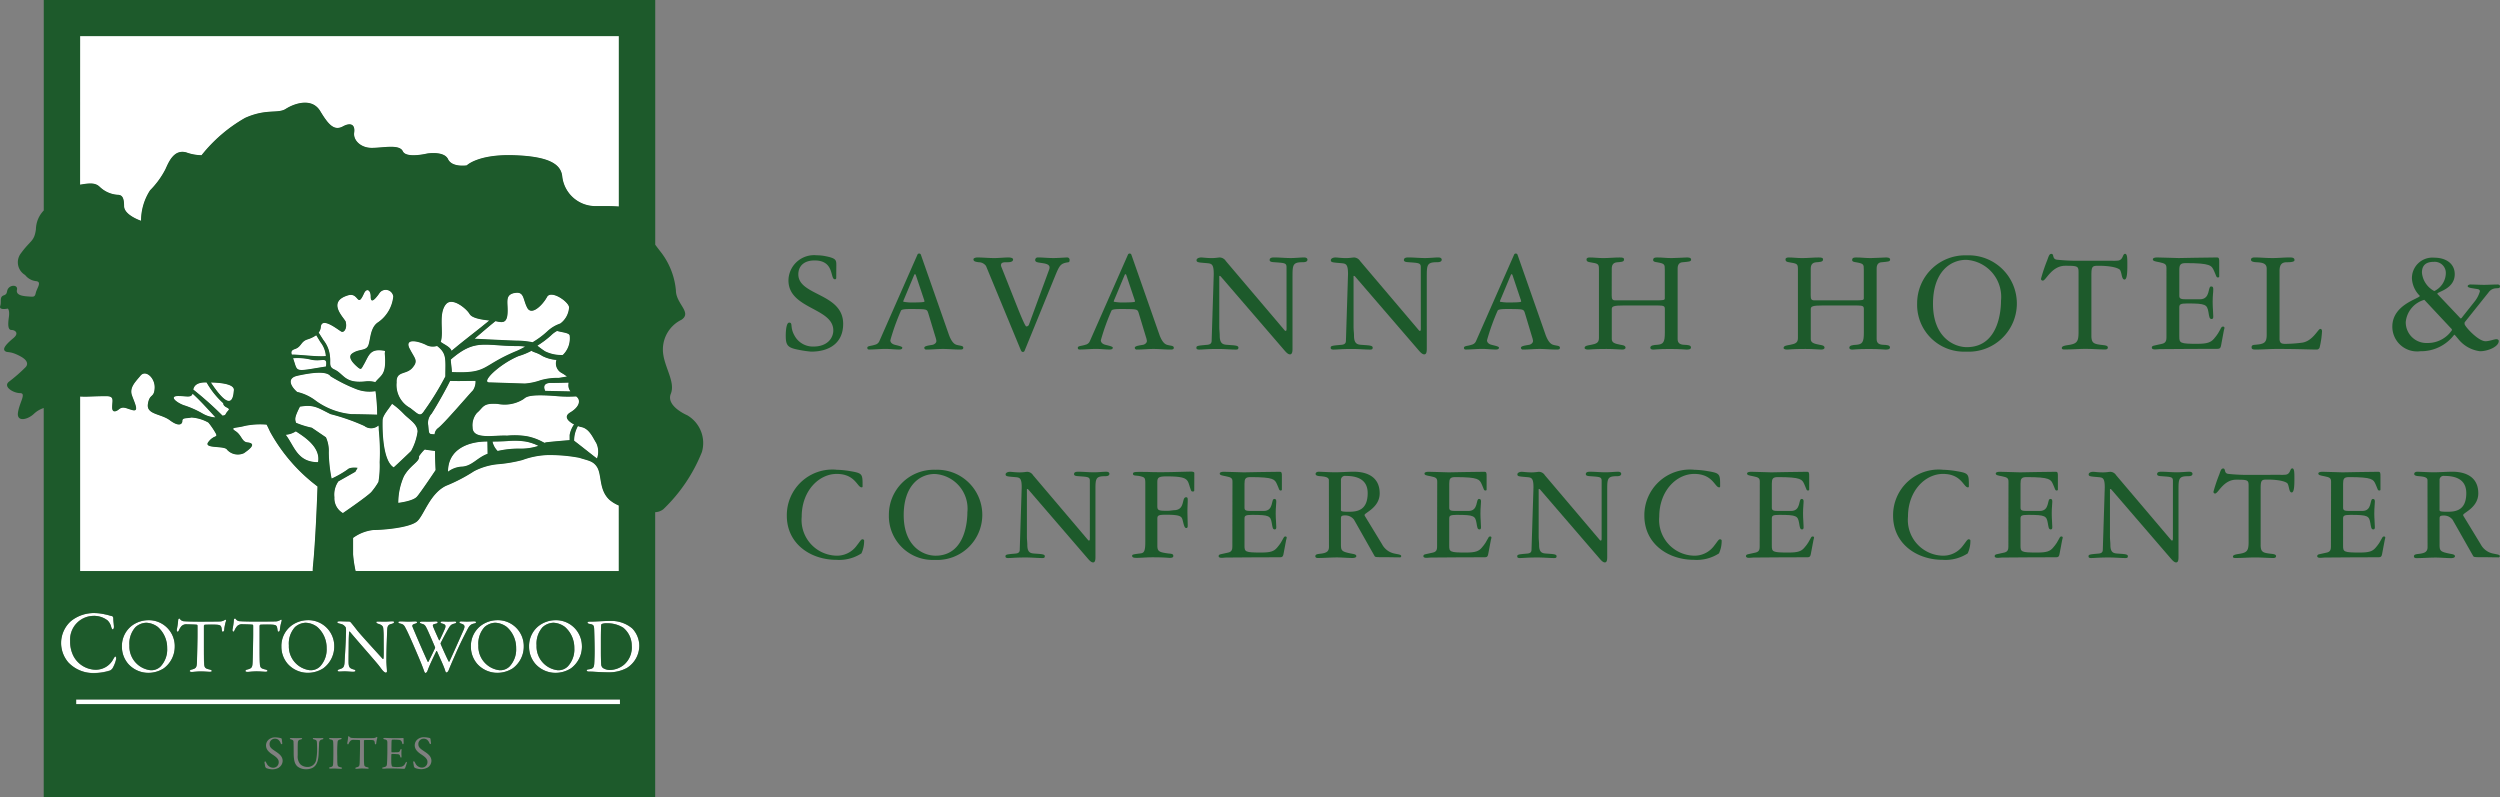 <svg id="Group_544" data-name="Group 544" xmlns="http://www.w3.org/2000/svg" xmlns:xlink="http://www.w3.org/1999/xlink" width="185.029" height="59" viewBox="0 0 185.029 59">
  <rect x="0" y="0" width="185.029" height="59" fill="#808080" stroke="none"/>
  <defs>
    <clipPath id="clip-path">
      <rect id="Rectangle_14" data-name="Rectangle 14" width="185.029" height="59" fill="none"/>
    </clipPath>
  </defs>
  <g id="Group_547" data-name="Group 547" clip-path="url(#clip-path)">
    <path id="Path_355" data-name="Path 355" d="M79.907,156.287c.212-.045.181-.038.247-.154.167-.293.377-.293.042-.46-.17-.085-.253-.2-.235-.3a6.1,6.1,0,0,1-1.237-1.544h-.077c-.275,0-.807.037-.907.525a25.024,25.024,0,0,1,2.166,1.93" transform="translate(-63.436 -125.525)" fill="#fff"/>
    <path id="Path_356" data-name="Path 356" d="M70.249,158.532c-.711,0-.167.46.377.669a7.013,7.013,0,0,1,1.423.628,2.162,2.162,0,0,0,.944.284c-.431-.477-1.261-1.382-1.692-1.752-.109.324-.442.171-1.052.171" transform="translate(-57.045 -129.221)" fill="#fff"/>
    <path id="Path_357" data-name="Path 357" d="M115.68,173.5a1.62,1.62,0,0,1-.747.254c.645.836.843,2.027,2.39,2.027.207-1.137-1.087-1.909-1.643-2.281" transform="translate(-93.784 -141.575)" fill="#fff"/>
    <path id="Path_358" data-name="Path 358" d="M86.522,154.469c.13-.522-1.035-.611-1.695-.626.48.706,1.578,2.294,1.695.626" transform="translate(-69.218 -125.534)" fill="#fff"/>
    <path id="Path_359" data-name="Path 359" d="M121.964,168.858a1.712,1.712,0,0,0-.293,1.172,1.26,1.26,0,0,0,.628,1.172s1.716-1.172,2.093-1.548a5.116,5.116,0,0,0,.535-.754,7.15,7.15,0,0,0,.092-1.464,16.033,16.033,0,0,0-.068-2.4,1.786,1.786,0,0,0-.017-.318.817.817,0,0,1-1.045.041,15.073,15.073,0,0,0-2.51-.879c-.978-.489-1.228-.718-2.26-.554-.423.834-.368.922-.289,1.194a6.367,6.367,0,0,0,1.168.364l1.046.712a2.425,2.425,0,0,1,.209,1.13,10.78,10.78,0,0,0,.209,1.925,7.622,7.622,0,0,0,1.172-.669c.209-.209.753-.125.753-.125l-.167.293Z" transform="translate(-96.919 -133.228)" fill="#fff"/>
    <path id="Path_360" data-name="Path 360" d="M129.864,119.644c-.314-.188-1.443-1.1-1.506-.335a.771.771,0,0,1-.158.412l.356.561a2.23,2.23,0,0,1,.482,1.224c.064.46-.1.739.294.927.757.329.746,1.084,2.374.892a1.971,1.971,0,0,1,.685.06c.432-.557.835-.506.7-2.11,0-.192.121-.2-.212-.234-.913-.1-.977.424-1.333,1.037-.2.341-.184.445-.49.181s-.74-.723-.391-.984c.5-.377,1.046-.167,1.213-.628s.126-1.339.753-1.716a2.64,2.64,0,0,0,1.088-1.883.564.564,0,0,0-1.046-.209c-.418.586-.627.669-.627.209s-.293-.669-.5-.209c-.5,1.11-.366-.116-1.171.125-1.633.49-.241,1.7-.167,1.967.125.46-.125.837-.335.712" transform="translate(-104.61 -95.103)" fill="#fff"/>
    <path id="Path_361" data-name="Path 361" d="M49.461,164.468c.091-.9.167-2.131.223-3.234.072-1.419.112-2.624.112-2.624a12.781,12.781,0,0,1-3.515-4.059c-.085-.19-.171-.364-.252-.521a5.614,5.614,0,0,0-1.631.1c-.586.167-1.13.084-.67.376s.46.795.879.837c.811.081-.006.62-.251.8a1.084,1.084,0,0,1-1.255-.251c-.167-.335-1.8-.042-1.381-.586s.711-.293.544-.627a5.577,5.577,0,0,0-.544-.795,2.964,2.964,0,0,0-1.255-.377c-.376.084-.67,0-.67.251s-.251.46-.921-.042-1.757-.418-1.632-1.214.46-.418.5-1.172-.669-1.381-1.046-.921-.837.879-.628,1.465.544,1.214.042,1.088-.711-.335-1.061-.019c0,0-.452.339-.452-.188s.189-.829-.452-.829-1.243.038-1.582.038c-.071,0-.189-.006-.336-.012v12.915H49.441a3.692,3.692,0,0,1,.02-.4" transform="translate(-26.299 -122.604)" fill="#fff"/>
    <path id="Path_362" data-name="Path 362" d="M118.394,135.157c-.5.167-.418.544-.92.711-.265.088-.285.212-.227.407.543-.012,1.94.178,2.519.105a1.85,1.85,0,0,0-.4-1.025l-.312-.513a2.358,2.358,0,0,1-.662.314" transform="translate(-95.65 -110.031)" fill="#fff"/>
    <path id="Path_363" data-name="Path 363" d="M183.15,178.528l-.015-.909c-1.361-.007-2.914.536-2.914,2.234a1.836,1.836,0,0,1,1.046-.377c.741-.046,1.114-.673,1.883-.949" transform="translate(-147.059 -144.936)" fill="#fff"/>
    <path id="Path_364" data-name="Path 364" d="M153.86,163.644c-.018.739.008,2.994.822,3.485.443-.4.962-.9,1.286-1.21a4.162,4.162,0,0,0,.481-1.433c0-.586-.67-.921-1.046-1.339a5.7,5.7,0,0,0-.838-.72c-.324.479-.7.871-.7,1.217" transform="translate(-125.546 -132.539)" fill="#fff"/>
    <path id="Path_365" data-name="Path 365" d="M217.63,133.119a1.863,1.863,0,0,0-.433.316,6.637,6.637,0,0,1-1.018.777,6.775,6.775,0,0,0,.568.415,2.707,2.707,0,0,0,1.3.275,1.7,1.7,0,0,0,.516-1.444c-.026-.206-.62-.238-.929-.339" transform="translate(-176.4 -108.624)" fill="#fff"/>
    <path id="Path_366" data-name="Path 366" d="M159.522,140.3a1.921,1.921,0,0,0,1,1.883c.6.453.73.7,1.042.208a20.734,20.734,0,0,0,1.561-2.54c0-1.281.121-1.695-.615-2.254a1.077,1.077,0,0,1-.857-.1c-.628-.293-1.548-.46-1.172.293s.669.879.209,1.423-1.213.209-1.172,1.088" transform="translate(-130.167 -111.997)" fill="#fff"/>
    <path id="Path_367" data-name="Path 367" d="M119.123,144.136a4.271,4.271,0,0,0-1.233-.085c.387,1.055-.01,1,2.429.611.131-.819-.287-.287-1.2-.526" transform="translate(-96.197 -117.537)" fill="#fff"/>
    <path id="Path_368" data-name="Path 368" d="M117.4,151.343a3.571,3.571,0,0,1,1.425.681,5.341,5.341,0,0,0,2.594.963c.457,0,1.565.029,1.907.039a13.31,13.31,0,0,0-.123-1.74,2.679,2.679,0,0,1-1.407-.14,11.613,11.613,0,0,1-1.925-.962c-.342-.513-2.037-.118-2.407-.045-.831.164-.57.754-.063,1.2" transform="translate(-95.414 -122.336)" fill="#fff"/>
    <path id="Path_369" data-name="Path 369" d="M172.928,156.714c.418-.293,2.3-2.51,2.594-2.8a1.139,1.139,0,0,0,.194-.7c-.627-.005-1.254.022-1.881,0-.237.5-.9,1.689-1.364,2.424a1,1,0,0,0-.252.869c.065.669.015.635.467.659a.634.634,0,0,1,.242-.448" transform="translate(-140.519 -125.018)" fill="#fff"/>
    <path id="Path_370" data-name="Path 370" d="M230.932,172.465c.557.425,1.135.892,1.691,1.317a1.477,1.477,0,0,0-.059-1.15c-.245-.386-.5-1.046-1.088-1.172a2.07,2.07,0,0,1-.263-.076,2.186,2.186,0,0,0-.281,1.08" transform="translate(-188.438 -139.849)" fill="#fff"/>
    <path id="Path_371" data-name="Path 371" d="M181.329,139.786c.023.374.08.674.082.921,2.727.114,2.11-.449,4.783-1.562a6.828,6.828,0,0,0,.641-.325,4.413,4.413,0,0,0-.521-.036c-2.507,0-3.164-.585-4.985,1" transform="translate(-147.963 -113.161)" fill="#fff"/>
    <path id="Path_372" data-name="Path 372" d="M197.767,159.11l-.018-.014a9.546,9.546,0,0,1-1.53-.028c-1.673-.126-2.123,0-2.332.209a2.612,2.612,0,0,1-1.936.377c-1.13-.084-1.046.251-1.548.67a1.411,1.411,0,0,0-.319,1.046c-.013.959,1.584.577,2.551.628a5.769,5.769,0,0,1,1.452.042,4.09,4.09,0,0,1,1.177.418l.15.077a.378.378,0,0,1,.093-.036c.21-.042,1.757-.167,1.757-.167v-.376a1.943,1.943,0,0,1,.328-.785c-.451-.229-.793-.59-.286-.889.711-.418.795-.92.46-1.171" transform="translate(-155.106 -129.757)" fill="#fff"/>
    <path id="Path_373" data-name="Path 373" d="M192.447,119.864c-.513.412-1.026.85-1.539,1.3.892.045,2.833.143,3.222.143a6.174,6.174,0,0,1,1.068.118l.106-.068a6.366,6.366,0,0,0,.983-.744,2.6,2.6,0,0,1,.953-.572,1.592,1.592,0,0,0,.655-1.209c-.042-.419-1.339-1.3-1.631-.753s-1.13,1.423-1.465.795-.209-1.255-.962-1.088-.419.753-.5,1.59c-.072.718-.482.574-.888.492" transform="translate(-155.779 -96.087)" fill="#fff"/>
    <path id="Path_374" data-name="Path 374" d="M199.2,177.314c-.331.024-.72.034-1.107.037a1.413,1.413,0,0,0,.382.694,7.056,7.056,0,0,1,1.561-.175,4.216,4.216,0,0,0,1.449-.2,3.536,3.536,0,0,0-.933-.314,5.412,5.412,0,0,0-1.351-.036" transform="translate(-161.639 -144.667)" fill="#fff"/>
    <path id="Path_375" data-name="Path 375" d="M220.721,154.026l.011-.11c-.349.012-.865.026-1.308.026-.753,0-.418.586-.418.586l1.869.039a.723.723,0,0,1-.154-.541" transform="translate(-178.646 -125.594)" fill="#fff"/>
    <path id="Path_376" data-name="Path 376" d="M33.686,25.675a2.113,2.113,0,0,0,1.3.586c.335,0,.5.167.5.837s1.255,1.088,1.255,1.088a4.134,4.134,0,0,1,.669-2.259,6.275,6.275,0,0,0,1.13-1.548c.251-.544.628-1.506,1.548-1.255a3.45,3.45,0,0,0,1.13.209,11.186,11.186,0,0,1,3.222-2.762c1.59-.711,2.427-.293,3.013-.669s1.925-.879,2.552.167,1.046,1.465,1.674,1.13.921-.084.837.46.46,1.13,1.3,1.13,2.05-.293,2.3.251,1.8.167,1.8.167,1.255-.209,1.548.418,1.381.46,1.381.46.837-.837,3.473-.753,3.515.669,3.6,1.59A2.466,2.466,0,0,0,70.382,27.1c.577,0,1.178-.011,1.717.032V14.518H32.229v11c.642-.109,1.117-.177,1.457.162" transform="translate(-26.299 -11.847)" fill="#fff"/>
    <path id="Path_377" data-name="Path 377" d="M178.056,125.043c1.008-.853,1.8-1.424,2.793-2.245-.514-.052-1.279-.162-1.455-.478-.21-.376-1.3-1.3-1.757-.711-.57.725-.128,2.07-.378,2.77.213.17.727.378.8.664" transform="translate(-144.641 -99.077)" fill="#fff"/>
    <path id="Path_378" data-name="Path 378" d="M200.011,141.5c-.357-.238-.654-.26-.779-.374a4.844,4.844,0,0,1-.954.393c-1.444.6-2.871,1.995-2.129,1.946l2.594.084a4.508,4.508,0,0,0,1.171-.251,4.565,4.565,0,0,1,1.339-.167l.6-.1a3.173,3.173,0,0,0-.35-.235.807.807,0,0,1-.427-.99,2.738,2.738,0,0,1-1.067-.3" transform="translate(-159.89 -115.158)" fill="#fff"/>
    <path id="Path_379" data-name="Path 379" d="M160.63,182.758a4.891,4.891,0,0,0-.418,1.966s1.088-.125,1.381-.46,1.381-1.966,1.381-1.966-.042-.67-.042-1.339v-.075l-.71-.093c0-.03-.031-.118-.473.478.085.411-.648.645-1.117,1.489" transform="translate(-130.732 -147.505)" fill="#fff"/>
    <path id="Path_380" data-name="Path 380" d="M161.686,186.755a2.551,2.551,0,0,1-.691-.42c-.8-.741-.547-1.836-.92-2.427-.29-.46-.681-.475-1.313-.684a11.748,11.748,0,0,0-2.412-.2,6.038,6.038,0,0,0-1.8.368,10.422,10.422,0,0,1-1.721.3,4.817,4.817,0,0,0-1.851.525,12.066,12.066,0,0,1-2.092,1.088c-1.172.586-1.59,2.092-2.092,2.594s-2.553.669-3.264.669a3.115,3.115,0,0,0-1.506.586v1.213a8.9,8.9,0,0,0,.185,1.235h19.482Z" transform="translate(-115.886 -149.346)" fill="#fff"/>
    <path id="Path_381" data-name="Path 381" d="M160.63,182.758a4.891,4.891,0,0,0-.418,1.966s1.088-.125,1.381-.46,1.381-1.966,1.381-1.966-.042-.67-.042-1.339v-.075l-.71-.093c0-.03-.031-.118-.473.478.085.411-.648.645-1.117,1.489" transform="translate(-130.732 -147.505)" fill="#fff"/>
    <path id="Path_382" data-name="Path 382" d="M199.2,177.314c-.331.024-.72.034-1.107.037a1.413,1.413,0,0,0,.382.694,7.056,7.056,0,0,1,1.561-.175,4.216,4.216,0,0,0,1.449-.2,3.536,3.536,0,0,0-.933-.314,5.412,5.412,0,0,0-1.351-.036" transform="translate(-161.639 -144.667)" fill="#fff"/>
    <path id="Path_383" data-name="Path 383" d="M192.447,119.864c-.513.412-1.026.85-1.539,1.3.892.045,2.833.143,3.222.143a6.174,6.174,0,0,1,1.068.118l.106-.068a6.366,6.366,0,0,0,.983-.744,2.6,2.6,0,0,1,.953-.572,1.592,1.592,0,0,0,.655-1.209c-.042-.419-1.339-1.3-1.631-.753s-1.13,1.423-1.465.795-.209-1.255-.962-1.088-.419.753-.5,1.59c-.072.718-.482.574-.888.492" transform="translate(-155.779 -96.087)" fill="#fff"/>
    <path id="Path_384" data-name="Path 384" d="M197.767,159.11l-.018-.014a9.546,9.546,0,0,1-1.53-.028c-1.673-.126-2.123,0-2.332.209a2.612,2.612,0,0,1-1.936.377c-1.13-.084-1.046.251-1.548.67a1.411,1.411,0,0,0-.319,1.046c-.013.959,1.584.577,2.551.628a5.769,5.769,0,0,1,1.452.042,4.09,4.09,0,0,1,1.177.418l.15.077a.378.378,0,0,1,.093-.036c.21-.042,1.757-.167,1.757-.167v-.376a1.943,1.943,0,0,1,.328-.785c-.451-.229-.793-.59-.286-.889.711-.418.795-.92.46-1.171" transform="translate(-155.106 -129.757)" fill="#fff"/>
    <path id="Path_385" data-name="Path 385" d="M230.932,172.465c.557.425,1.135.892,1.691,1.317a1.477,1.477,0,0,0-.059-1.15c-.245-.386-.5-1.046-1.088-1.172a2.07,2.07,0,0,1-.263-.076,2.186,2.186,0,0,0-.281,1.08" transform="translate(-188.438 -139.849)" fill="#fff"/>
    <path id="Path_386" data-name="Path 386" d="M178.056,125.043c1.008-.853,1.8-1.424,2.793-2.245-.514-.052-1.279-.162-1.455-.478-.21-.376-1.3-1.3-1.757-.711-.57.725-.128,2.07-.378,2.77.213.17.727.378.8.664" transform="translate(-144.641 -99.077)" fill="#fff"/>
    <path id="Path_387" data-name="Path 387" d="M183.15,178.528l-.015-.909c-1.361-.007-2.914.536-2.914,2.234a1.836,1.836,0,0,1,1.046-.377c.741-.046,1.114-.673,1.883-.949" transform="translate(-147.059 -144.936)" fill="#fff"/>
    <path id="Path_388" data-name="Path 388" d="M220.721,154.026l.011-.11c-.349.012-.865.026-1.308.026-.753,0-.418.586-.418.586l1.869.039a.723.723,0,0,1-.154-.541" transform="translate(-178.646 -125.594)" fill="#fff"/>
    <path id="Path_389" data-name="Path 389" d="M181.329,139.786c.023.374.08.674.082.921,2.727.114,2.11-.449,4.783-1.562a6.828,6.828,0,0,0,.641-.325,4.413,4.413,0,0,0-.521-.036c-2.507,0-3.164-.585-4.985,1" transform="translate(-147.963 -113.161)" fill="#fff"/>
    <path id="Path_390" data-name="Path 390" d="M172.928,156.714c.418-.293,2.3-2.51,2.594-2.8a1.139,1.139,0,0,0,.194-.7c-.627-.005-1.254.022-1.881,0-.237.5-.9,1.689-1.364,2.424a1,1,0,0,0-.252.869c.065.669.015.635.467.659a.634.634,0,0,1,.242-.448" transform="translate(-140.519 -125.018)" fill="#fff"/>
    <path id="Path_391" data-name="Path 391" d="M200.011,141.5c-.357-.238-.654-.26-.779-.374a4.844,4.844,0,0,1-.954.393c-1.444.6-2.871,1.995-2.129,1.946l2.594.084a4.508,4.508,0,0,0,1.171-.251,4.565,4.565,0,0,1,1.339-.167l.6-.1a3.173,3.173,0,0,0-.35-.235.807.807,0,0,1-.427-.99,2.738,2.738,0,0,1-1.067-.3" transform="translate(-159.89 -115.158)" fill="#fff"/>
    <path id="Path_392" data-name="Path 392" d="M115.132,253.348a2.1,2.1,0,0,0,1.13-.333,2,2,0,0,0,.815-1.664,1.919,1.919,0,0,0-1.991-1.9,2.057,2.057,0,0,0-1.176.4,1.886,1.886,0,0,0-.746,1.543,1.939,1.939,0,0,0,.476,1.3,2,2,0,0,0,1.492.654m-.964-3.379a1.254,1.254,0,0,1,.792-.327,1.518,1.518,0,0,1,.861.31,2.052,2.052,0,0,1,.694,1.572,1.838,1.838,0,0,1-.487,1.354.979.979,0,0,1-.757.275,1.77,1.77,0,0,1-1.549-1.836,1.823,1.823,0,0,1,.448-1.348" transform="translate(-92.341 -203.551)" fill="#fff"/>
    <path id="Path_393" data-name="Path 393" d="M161.686,186.755a2.551,2.551,0,0,1-.691-.42c-.8-.741-.547-1.836-.92-2.427-.29-.46-.681-.475-1.313-.684a11.748,11.748,0,0,0-2.412-.2,6.038,6.038,0,0,0-1.8.368,10.422,10.422,0,0,1-1.721.3,4.817,4.817,0,0,0-1.851.525,12.066,12.066,0,0,1-2.092,1.088c-1.172.586-1.59,2.092-2.092,2.594s-2.553.669-3.264.669a3.115,3.115,0,0,0-1.506.586v1.213a8.9,8.9,0,0,0,.185,1.235h19.482Z" transform="translate(-115.886 -149.346)" fill="#fff"/>
    <path id="Path_394" data-name="Path 394" d="M159.522,140.3a1.921,1.921,0,0,0,1,1.883c.6.453.73.7,1.042.208a20.734,20.734,0,0,0,1.561-2.54c0-1.281.121-1.695-.615-2.254a1.077,1.077,0,0,1-.857-.1c-.628-.293-1.548-.46-1.172.293s.669.879.209,1.423-1.213.209-1.172,1.088" transform="translate(-130.167 -111.997)" fill="#fff"/>
    <path id="Path_395" data-name="Path 395" d="M191.358,253.348a2.1,2.1,0,0,0,1.13-.333,2,2,0,0,0,.815-1.664,1.919,1.919,0,0,0-1.991-1.9,2.058,2.058,0,0,0-1.176.4,1.887,1.887,0,0,0-.746,1.543,1.94,1.94,0,0,0,.476,1.3,2,2,0,0,0,1.492.654m-.964-3.379a1.253,1.253,0,0,1,.791-.327,1.518,1.518,0,0,1,.861.31,2.053,2.053,0,0,1,.694,1.572,1.838,1.838,0,0,1-.488,1.354.978.978,0,0,1-.757.275,1.77,1.77,0,0,1-1.549-1.836,1.823,1.823,0,0,1,.448-1.348" transform="translate(-154.54 -203.551)" fill="#fff"/>
    <path id="Path_396" data-name="Path 396" d="M161.43,250.1c.12-.034.155-.069.155-.109s-.035-.069-.143-.069c-.052,0-.35.017-.482.017-.235,0-.361-.017-.614-.017-.092,0-.149.034-.149.063,0,.052.08.092.149.1.293.063.31.189.459.465.207.4.746,1.652.958,2.169s.3.751.356.912c.034.086.057.109.1.109s.109-.069.132-.132c.149-.436.487-1.113.665-1.486.012-.017.035-.006.046.011.207.482.528,1.147.614,1.463.029.1.063.109.086.109.052,0,.126-.075.149-.132.155-.384.189-.465.579-1.354.379-.855.757-1.56.826-1.7.161-.31.27-.39.493-.436.1-.023.143-.057.143-.1s-.052-.063-.149-.063c-.178,0-.373.017-.545.017-.109,0-.258-.012-.39-.012-.1,0-.149.017-.149.069,0,.035.057.069.132.092.264.075.293.184.184.448-.338.769-.8,1.813-1.05,2.341-.029.052-.052.034-.063,0-.109-.2-.367-.763-.574-1.251a.187.187,0,0,1-.017-.1c.333-.654.488-.924.545-1.021.16-.287.241-.361.448-.413.114-.029.16-.052.16-.109,0-.04-.052-.057-.126-.057-.1,0-.3.012-.471.012-.189,0-.3-.012-.4-.012-.132,0-.166.029-.166.069,0,.023.052.069.12.086.235.057.321.126.178.442-.115.264-.224.5-.361.786-.011.011-.04.017-.046,0-.212-.47-.361-.809-.413-.941-.08-.184-.069-.229.178-.275.092-.017.138-.057.138-.109s-.069-.063-.144-.063c-.057,0-.281.017-.545.017-.183,0-.4-.006-.47-.006s-.166.017-.166.063.04.075.144.1c.224.063.258.109.425.459.069.149.332.74.551,1.262a.1.1,0,0,1,.006.08c-.189.425-.448.941-.493,1.016a.027.027,0,0,1-.046-.006c-.39-.838-1.01-2.3-1.124-2.582-.035-.1-.017-.178.178-.229" transform="translate(-130.719 -203.933)" fill="#fff"/>
    <path id="Path_397" data-name="Path 397" d="M33.686,25.675a2.113,2.113,0,0,0,1.3.586c.335,0,.5.167.5.837s1.255,1.088,1.255,1.088a4.134,4.134,0,0,1,.669-2.259,6.275,6.275,0,0,0,1.13-1.548c.251-.544.628-1.506,1.548-1.255a3.45,3.45,0,0,0,1.13.209,11.186,11.186,0,0,1,3.222-2.762c1.59-.711,2.427-.293,3.013-.669s1.925-.879,2.552.167,1.046,1.465,1.674,1.13.921-.084.837.46.46,1.13,1.3,1.13,2.05-.293,2.3.251,1.8.167,1.8.167,1.255-.209,1.548.418,1.381.46,1.381.46.837-.837,3.473-.753,3.515.669,3.6,1.59A2.466,2.466,0,0,0,70.382,27.1c.577,0,1.178-.011,1.717.032V14.518H32.229v11c.642-.109,1.117-.177,1.457.162" transform="translate(-26.299 -11.847)" fill="#fff"/>
    <path id="Path_398" data-name="Path 398" d="M213.549,249.855a1.886,1.886,0,0,0-.746,1.543,1.938,1.938,0,0,0,.476,1.3,2,2,0,0,0,1.491.654,2.1,2.1,0,0,0,1.13-.333,2,2,0,0,0,.815-1.664,1.919,1.919,0,0,0-1.991-1.9,2.057,2.057,0,0,0-1.176.4m2.6,1.669a1.837,1.837,0,0,1-.488,1.354.978.978,0,0,1-.757.275,1.769,1.769,0,0,1-1.549-1.836,1.824,1.824,0,0,1,.447-1.348,1.254,1.254,0,0,1,.792-.327,1.518,1.518,0,0,1,.86.31,2.052,2.052,0,0,1,.694,1.572" transform="translate(-173.645 -203.551)" fill="#fff"/>
    <path id="Path_399" data-name="Path 399" d="M129.864,119.644c-.314-.188-1.443-1.1-1.506-.335a.771.771,0,0,1-.158.412l.356.561a2.23,2.23,0,0,1,.482,1.224c.064.46-.1.739.294.927.757.329.746,1.084,2.374.892a1.971,1.971,0,0,1,.685.06c.432-.557.835-.506.7-2.11,0-.192.121-.2-.212-.234-.913-.1-.977.424-1.333,1.037-.2.341-.184.445-.49.181s-.74-.723-.391-.984c.5-.377,1.046-.167,1.213-.628s.126-1.339.753-1.716a2.64,2.64,0,0,0,1.088-1.883.564.564,0,0,0-1.046-.209c-.418.586-.627.669-.627.209s-.293-.669-.5-.209c-.5,1.11-.366-.116-1.171.125-1.633.49-.241,1.7-.167,1.967.125.46-.125.837-.335.712" transform="translate(-104.61 -95.103)" fill="#fff"/>
    <path id="Path_400" data-name="Path 400" d="M217.63,133.119a1.863,1.863,0,0,0-.433.316,6.637,6.637,0,0,1-1.018.777,6.775,6.775,0,0,0,.568.415,2.707,2.707,0,0,0,1.3.275,1.7,1.7,0,0,0,.516-1.444c-.026-.206-.62-.238-.929-.339" transform="translate(-176.4 -108.624)" fill="#fff"/>
    <path id="Path_401" data-name="Path 401" d="M121.964,168.858a1.712,1.712,0,0,0-.293,1.172,1.26,1.26,0,0,0,.628,1.172s1.716-1.172,2.093-1.548a5.116,5.116,0,0,0,.535-.754,7.15,7.15,0,0,0,.092-1.464,16.033,16.033,0,0,0-.068-2.4,1.786,1.786,0,0,0-.017-.318.817.817,0,0,1-1.045.041,15.073,15.073,0,0,0-2.51-.879c-.978-.489-1.228-.718-2.26-.554-.423.834-.368.922-.289,1.194a6.367,6.367,0,0,0,1.168.364l1.046.712a2.425,2.425,0,0,1,.209,1.13,10.78,10.78,0,0,0,.209,1.925,7.622,7.622,0,0,0,1.172-.669c.209-.209.753-.125.753-.125l-.167.293Z" transform="translate(-96.919 -133.228)" fill="#fff"/>
    <path id="Path_402" data-name="Path 402" d="M139.713,250.068c.1-.029.138-.08.138-.115s-.034-.063-.132-.063c-.149,0-.333.023-.539.023-.184,0-.344-.006-.494-.006-.069,0-.149.011-.149.052s.04.092.155.126c.316.092.356.229.361.35.017.178.029.379.029.574,0,.826.017,1.446-.012,1.629,0,.017-.023.075-.057.04-.384-.419-1.647-1.8-1.9-2.123-.224-.293-.367-.465-.453-.568a.231.231,0,0,0-.121-.075c-.293,0-.574-.017-.7-.017s-.189.023-.189.069.063.075.126.092c.258.069.321.075.482.264.012.017.04.069.04.275,0,.476-.08,1.853-.109,2.318-.023.425-.132.447-.4.539-.057.017-.115.052-.115.1s.069.063.149.063c.1,0,.247-.012.373-.012.206,0,.447.029.614.029.109,0,.184-.017.184-.075,0-.034-.023-.075-.143-.1-.275-.08-.339-.166-.362-.43-.011-.178.006-1.061.006-1.578.006-.448.023-.608.029-.763,0-.029.04-.04.063-.011.516.62,1.508,1.738,2.048,2.381.155.189.258.338.356.459.052.069.178.184.258.184.052,0,.081-.063.081-.121,0-.092-.04-.522-.04-.763,0-.986.052-2.117.063-2.323.017-.31.12-.361.367-.419" transform="translate(-110.686 -203.908)" fill="#fff"/>
    <path id="Path_403" data-name="Path 403" d="M95.556,249.232c.069-.017.706-.017.8-.011.356.017.43.046.465.344.017.143.04.183.08.183s.092-.057.1-.109a3.212,3.212,0,0,1,.126-.654c.029-.08.006-.132-.023-.132s-.04.011-.08.034a.694.694,0,0,1-.39.1C96.4,249,95.62,249,95.321,249c-.734,0-1.193-.017-1.343-.034a.379.379,0,0,1-.2-.109c-.063-.052-.063-.092-.092-.092a.11.11,0,0,0-.086.092,5.68,5.68,0,0,1-.109.757c0,.057.023.132.057.132s.057.006.109-.115a1.214,1.214,0,0,1,.189-.3.511.511,0,0,1,.425-.132c.092,0,.6.011.711.029.017,0,.046.029.046.075v.683c0,.442-.029,1.612-.04,1.95-.017.43-.029.528-.43.62-.052.011-.109.057-.109.1s.057.069.172.069c.075,0,.367-.04.654-.04.252,0,.608.029.654.029s.161-.006.161-.069c0-.04-.08-.086-.155-.1-.356-.08-.384-.149-.413-.407-.023-.212-.023-.757-.023-1.423v-1.405c0-.011.023-.069.052-.075" transform="translate(-76.293 -202.992)" fill="#fff"/>
    <path id="Path_404" data-name="Path 404" d="M115.68,173.5a1.62,1.62,0,0,1-.747.254c.645.836.843,2.027,2.39,2.027.207-1.137-1.087-1.909-1.643-2.281" transform="translate(-93.784 -141.575)" fill="#fff"/>
    <path id="Path_405" data-name="Path 405" d="M49.461,164.468c.091-.9.167-2.131.223-3.234.072-1.419.112-2.624.112-2.624a12.781,12.781,0,0,1-3.515-4.059c-.085-.19-.171-.364-.252-.521a5.614,5.614,0,0,0-1.631.1c-.586.167-1.13.084-.67.376s.46.795.879.837c.811.081-.006.62-.251.8a1.084,1.084,0,0,1-1.255-.251c-.167-.335-1.8-.042-1.381-.586s.711-.293.544-.627a5.577,5.577,0,0,0-.544-.795,2.964,2.964,0,0,0-1.255-.377c-.376.084-.67,0-.67.251s-.251.46-.921-.042-1.757-.418-1.632-1.214.46-.418.5-1.172-.669-1.381-1.046-.921-.837.879-.628,1.465.544,1.214.042,1.088-.711-.335-1.061-.019c0,0-.452.339-.452-.188s.189-.829-.452-.829-1.243.038-1.582.038c-.071,0-.189-.006-.336-.012v12.915H49.441a3.692,3.692,0,0,1,.02-.4" transform="translate(-26.299 -122.604)" fill="#fff"/>
    <path id="Path_406" data-name="Path 406" d="M28.2,250.82a.521.521,0,0,0,.2-.17,2.361,2.361,0,0,0,.262-.661c.013-.072.007-.216-.059-.216-.026,0-.052.033-.137.17a1.462,1.462,0,0,1-.609.635,1.5,1.5,0,0,1-.713.176,1.887,1.887,0,0,1-1.655-1.047,2.378,2.378,0,0,1-.229-1.079,1.756,1.756,0,0,1,1.727-1.858,1.638,1.638,0,0,1,1.047.34,1.018,1.018,0,0,1,.268.491c.033.1.072.17.1.17.052,0,.1-.079.1-.216s-.046-.432-.046-.569-.066-.2-.1-.2c-.1-.013-.327-.1-.5-.124a3.641,3.641,0,0,0-.772-.1,2.7,2.7,0,0,0-1.773.6,2.179,2.179,0,0,0-.719,1.57,2.209,2.209,0,0,0,.549,1.5,2.533,2.533,0,0,0,1.858.765,3.955,3.955,0,0,0,1.191-.183" transform="translate(-20.078 -201.191)" fill="#fff"/>
    <path id="Path_407" data-name="Path 407" d="M73.154,249.232c.069-.017.706-.017.8-.011.356.017.43.046.465.344.017.143.04.183.08.183s.092-.057.1-.109a3.212,3.212,0,0,1,.126-.654c.029-.08.006-.132-.023-.132s-.04.011-.08.034a.694.694,0,0,1-.39.1C74,249,73.217,249,72.918,249c-.734,0-1.193-.017-1.343-.034a.379.379,0,0,1-.2-.109c-.063-.052-.063-.092-.092-.092a.11.11,0,0,0-.086.092,5.671,5.671,0,0,1-.109.757c0,.057.023.132.057.132s.057.006.109-.115a1.22,1.22,0,0,1,.189-.3.511.511,0,0,1,.425-.132c.092,0,.6.011.711.029.017,0,.046.029.046.075v.683c0,.442-.029,1.612-.04,1.95-.017.43-.029.528-.43.62-.052.011-.109.057-.109.1s.057.069.172.069c.075,0,.367-.04.654-.04.252,0,.608.029.654.029s.161-.006.161-.069c0-.04-.08-.086-.155-.1-.356-.08-.384-.149-.413-.407-.023-.212-.023-.757-.023-1.423v-1.405c0-.011.023-.069.052-.075" transform="translate(-58.012 -202.992)" fill="#fff"/>
    <rect id="Rectangle_13" data-name="Rectangle 13" width="40.249" height="0.35" transform="translate(5.635 51.764)" fill="#fff"/>
    <path id="Path_408" data-name="Path 408" d="M153.86,163.644c-.018.739.008,2.994.822,3.485.443-.4.962-.9,1.286-1.21a4.162,4.162,0,0,0,.481-1.433c0-.586-.67-.921-1.046-1.339a5.7,5.7,0,0,0-.838-.72c-.324.479-.7.871-.7,1.217" transform="translate(-125.546 -132.539)" fill="#fff"/>
    <path id="Path_409" data-name="Path 409" d="M237.747,249.733c-.493,0-1.142.052-1.428.052h-.16c-.086,0-.138.029-.138.075s.069.08.132.092c.35.052.356.132.367.5.017.47.029,1.147.029,1.474s-.006.516-.017.786c-.017.453-.046.562-.442.608-.069.006-.126.034-.126.08s.052.086.184.086c.092,0,.2,0,.3.006.379.029.889.046,1.124.046a2.775,2.775,0,0,0,1.365-.321,1.946,1.946,0,0,0,.918-1.658,1.878,1.878,0,0,0-.522-1.268,2.4,2.4,0,0,0-1.589-.557m.964,3.259a1.852,1.852,0,0,1-1.073.373,1.006,1.006,0,0,1-.47-.149.376.376,0,0,1-.126-.27c-.017-.252-.023-.591-.023-.992v-.832c0-.51.012-1.021.023-1.09.006-.034.017-.046.057-.075a1.062,1.062,0,0,1,.4-.046,2.164,2.164,0,0,1,1.193.338,1.716,1.716,0,0,1,.614,1.308,1.846,1.846,0,0,1-.591,1.434" transform="translate(-192.544 -203.78)" fill="#fff"/>
    <path id="Path_410" data-name="Path 410" d="M49.77,249.855a1.886,1.886,0,0,0-.746,1.543,1.94,1.94,0,0,0,.476,1.3,2,2,0,0,0,1.492.654,2.1,2.1,0,0,0,1.13-.333,2,2,0,0,0,.815-1.664,1.919,1.919,0,0,0-1.991-1.9,2.058,2.058,0,0,0-1.176.4m2.6,1.669a1.838,1.838,0,0,1-.488,1.354.979.979,0,0,1-.757.275,1.769,1.769,0,0,1-1.549-1.836,1.823,1.823,0,0,1,.447-1.348,1.254,1.254,0,0,1,.792-.327,1.518,1.518,0,0,1,.86.31,2.052,2.052,0,0,1,.694,1.572" transform="translate(-40.003 -203.551)" fill="#fff"/>
    <path id="Path_411" data-name="Path 411" d="M79.907,156.287c.212-.045.181-.038.247-.154.167-.293.377-.293.042-.46-.17-.085-.253-.2-.235-.3a6.1,6.1,0,0,1-1.237-1.544h-.077c-.275,0-.807.037-.907.525a25.024,25.024,0,0,1,2.166,1.93" transform="translate(-63.436 -125.525)" fill="#fff"/>
    <path id="Path_412" data-name="Path 412" d="M86.522,154.469c.13-.522-1.035-.611-1.695-.626.48.706,1.578,2.294,1.695.626" transform="translate(-69.218 -125.534)" fill="#fff"/>
    <path id="Path_413" data-name="Path 413" d="M119.123,144.136a4.271,4.271,0,0,0-1.233-.085c.387,1.055-.01,1,2.429.611.131-.819-.287-.287-1.2-.526" transform="translate(-96.197 -117.537)" fill="#fff"/>
    <path id="Path_414" data-name="Path 414" d="M118.394,135.157c-.5.167-.418.544-.92.711-.265.088-.285.212-.227.407.543-.012,1.94.178,2.519.105a1.85,1.85,0,0,0-.4-1.025l-.312-.513a2.358,2.358,0,0,1-.662.314" transform="translate(-95.65 -110.031)" fill="#fff"/>
    <path id="Path_415" data-name="Path 415" d="M117.4,151.343a3.571,3.571,0,0,1,1.425.681,5.341,5.341,0,0,0,2.594.963c.457,0,1.565.029,1.907.039a13.31,13.31,0,0,0-.123-1.74,2.679,2.679,0,0,1-1.407-.14,11.613,11.613,0,0,1-1.925-.962c-.342-.513-2.037-.118-2.407-.045-.831.164-.57.754-.063,1.2" transform="translate(-95.414 -122.336)" fill="#fff"/>
    <path id="Path_416" data-name="Path 416" d="M70.249,158.532c-.711,0-.167.46.377.669a7.013,7.013,0,0,1,1.423.628,2.162,2.162,0,0,0,.944.284c-.431-.477-1.261-1.382-1.692-1.752-.109.324-.442.171-1.052.171" transform="translate(-57.045 -129.221)" fill="#fff"/>
    <path id="Path_417" data-name="Path 417" d="M193.962,253.993a.977.977,0,0,0,.757-.275,1.837,1.837,0,0,0,.488-1.354,2.053,2.053,0,0,0-.694-1.572,1.517,1.517,0,0,0-.861-.31,1.253,1.253,0,0,0-.791.327,1.822,1.822,0,0,0-.448,1.348,1.77,1.77,0,0,0,1.549,1.836" transform="translate(-157.007 -204.391)" fill="#1d5a2b"/>
    <path id="Path_418" data-name="Path 418" d="M117.738,253.993a.977.977,0,0,0,.757-.275,1.836,1.836,0,0,0,.488-1.354,2.052,2.052,0,0,0-.694-1.572,1.517,1.517,0,0,0-.861-.31,1.254,1.254,0,0,0-.792.327,1.822,1.822,0,0,0-.448,1.348,1.77,1.77,0,0,0,1.549,1.836" transform="translate(-94.809 -204.391)" fill="#1d5a2b"/>
    <path id="Path_419" data-name="Path 419" d="M52.5,250.809a1.822,1.822,0,0,0-.448,1.348,1.77,1.77,0,0,0,1.549,1.836.978.978,0,0,0,.757-.275,1.838,1.838,0,0,0,.488-1.354,2.052,2.052,0,0,0-.694-1.572,1.518,1.518,0,0,0-.86-.31,1.254,1.254,0,0,0-.792.327" transform="translate(-42.471 -204.391)" fill="#1d5a2b"/>
    <path id="Path_420" data-name="Path 420" d="M216.275,250.809a1.823,1.823,0,0,0-.448,1.348,1.77,1.77,0,0,0,1.549,1.836.979.979,0,0,0,.757-.275,1.838,1.838,0,0,0,.488-1.354,2.052,2.052,0,0,0-.694-1.572,1.518,1.518,0,0,0-.86-.31,1.254,1.254,0,0,0-.792.327" transform="translate(-176.113 -204.391)" fill="#1d5a2b"/>
    <path id="Path_421" data-name="Path 421" d="M50.862,30.733s-1.59-.669-1.214-1.59-.586-2.092-.586-3.264a2.446,2.446,0,0,1,1.381-2.217c.795-.544-.418-1.172-.418-2.176a5.443,5.443,0,0,0-1-2.678c-.125-.172-.321-.409-.53-.7V0H3.239V15.575a2.06,2.06,0,0,0-.58,1.391c-.125.921-.386.788-1.1,1.767a1.09,1.09,0,0,0,.3,1.62,1.191,1.191,0,0,0,.791.452c.49.038.075.528,0,.866s-.151.3-.641.264-.829-.151-.753-.49-.377-.377-.6-.151-.038.452-.377.565-.151.452-.264.791.565.188.565.188.151.113.076.641-.076.942.188.942.6.226.151.6-.829.754-.641.942.339-.038,1.168.415.339.829.339.829A11.61,11.61,0,0,1,.691,28.228c-.528.377.3.866.791.866s-.038.678-.151,1.432.753.528,1.205.076a1.923,1.923,0,0,1,.7-.405V59H48.491V37.907a1.039,1.039,0,0,0,.613-.228,12.026,12.026,0,0,0,2.846-4.226,2.378,2.378,0,0,0-1.088-2.72M5.931,2.671H45.8V15.283c-.539-.044-1.139-.032-1.716-.032a2.467,2.467,0,0,1-2.468-2.176c-.084-.921-.962-1.506-3.6-1.59s-3.473.753-3.473.753-1.088.167-1.381-.46-1.548-.418-1.548-.418-1.548.376-1.8-.167-1.464-.251-2.3-.251-1.381-.586-1.3-1.13-.209-.8-.837-.46-1.046-.084-1.674-1.13-1.966-.544-2.552-.167-1.423-.042-3.013.669a11.188,11.188,0,0,0-3.222,2.762,3.449,3.449,0,0,1-1.13-.209c-.921-.251-1.3.712-1.548,1.255a6.282,6.282,0,0,1-1.13,1.548,4.134,4.134,0,0,0-.669,2.259s-1.255-.418-1.255-1.088-.168-.837-.5-.837a2.113,2.113,0,0,1-1.3-.586c-.339-.339-.815-.271-1.457-.162Zm20.387,39.59a8.9,8.9,0,0,1-.185-1.235V39.813a3.116,3.116,0,0,1,1.506-.586c.711,0,2.762-.168,3.264-.67s.921-2.008,2.092-2.594a12.079,12.079,0,0,0,2.092-1.088,4.81,4.81,0,0,1,1.851-.525,10.41,10.41,0,0,0,1.721-.3,6.042,6.042,0,0,1,1.8-.368,11.731,11.731,0,0,1,2.412.2c.632.209,1.023.224,1.313.684.373.591.122,1.686.92,2.427a2.551,2.551,0,0,0,.691.42v4.853ZM43.07,47.8a2,2,0,0,1-.815,1.664,2.1,2.1,0,0,1-1.13.333,2,2,0,0,1-1.492-.654,1.939,1.939,0,0,1-.476-1.3A1.886,1.886,0,0,1,39.9,46.3a2.056,2.056,0,0,1,1.176-.4,1.919,1.919,0,0,1,1.991,1.9M30.533,46.394c.115.281.734,1.744,1.124,2.582a.027.027,0,0,0,.046.006c.046-.075.3-.591.494-1.015a.1.1,0,0,0-.006-.08c-.218-.522-.482-1.113-.551-1.262-.167-.35-.2-.4-.425-.459-.1-.029-.144-.069-.144-.1s.08-.063.166-.063.287.006.471.006c.264,0,.488-.017.545-.017.075,0,.144.023.144.063s-.046.092-.138.109c-.247.046-.258.092-.178.275.052.132.2.471.413.941.006.017.034.011.046,0,.138-.281.247-.522.361-.786.144-.316.058-.384-.178-.442-.069-.017-.12-.063-.12-.086,0-.04.034-.069.166-.069.1,0,.212.011.4.011.172,0,.373-.011.471-.011.074,0,.126.017.126.057,0,.057-.046.08-.16.109-.207.052-.287.126-.448.413-.057.1-.212.367-.545,1.021a.188.188,0,0,0,.017.1c.207.488.465,1.05.574,1.251.011.034.034.052.063,0,.247-.528.712-1.572,1.05-2.341.109-.264.081-.373-.184-.448C34.062,46.13,34,46.1,34,46.061c0-.052.052-.069.149-.069.132,0,.281.011.39.011.172,0,.367-.017.545-.017.1,0,.149.023.149.063s-.04.08-.143.1c-.224.046-.333.126-.493.436-.069.138-.448.843-.826,1.7-.39.889-.425.97-.579,1.354-.023.057-.1.132-.149.132-.023,0-.057-.011-.086-.109-.086-.315-.407-.981-.614-1.463-.011-.017-.034-.029-.046-.011-.178.373-.516,1.05-.665,1.486-.023.063-.1.132-.132.132s-.069-.023-.1-.109c-.057-.16-.132-.384-.356-.912s-.752-1.767-.958-2.169c-.149-.275-.166-.4-.459-.465-.069-.011-.149-.052-.149-.1,0-.029.057-.063.149-.063.252,0,.379.017.614.017.132,0,.43-.017.482-.017.109,0,.143.029.143.069s-.035.075-.155.109c-.2.052-.212.132-.178.229M35.6,46.3a2.056,2.056,0,0,1,1.176-.4,1.919,1.919,0,0,1,1.99,1.9,2,2,0,0,1-.815,1.664,2.1,2.1,0,0,1-1.13.333,2,2,0,0,1-1.492-.654,1.94,1.94,0,0,1-.476-1.3A1.887,1.887,0,0,1,35.6,46.3m-6.958,3.362c0,.057-.029.121-.081.121-.08,0-.206-.115-.258-.184-.1-.121-.2-.27-.356-.459-.54-.643-1.532-1.761-2.048-2.381-.023-.029-.063-.017-.063.011-.006.155-.023.316-.029.763,0,.516-.017,1.4-.006,1.578.023.264.086.35.362.43.12.029.143.069.143.1,0,.057-.075.075-.184.075-.166,0-.407-.029-.614-.029-.126,0-.275.012-.373.012-.08,0-.149-.006-.149-.063s.057-.08.115-.1c.27-.092.379-.115.4-.539.029-.465.109-1.842.109-2.318,0-.206-.029-.258-.04-.275-.161-.189-.224-.2-.482-.264-.063-.017-.126-.046-.126-.092s.057-.069.189-.069.407.017.7.017a.231.231,0,0,1,.121.075c.086.1.229.275.453.568.258.327,1.52,1.7,1.9,2.123.035.035.057-.023.057-.04.029-.183.012-.8.012-1.629,0-.2-.012-.4-.029-.574-.006-.121-.046-.258-.361-.35-.115-.034-.155-.08-.155-.126S27.932,46,28,46c.149,0,.31.006.494.006.206,0,.39-.023.539-.023.1,0,.132.017.132.063s-.034.086-.138.115c-.247.057-.35.109-.367.419-.012.206-.063,1.337-.063,2.323,0,.241.04.671.04.763M25.715,34.75a7.614,7.614,0,0,1-1.172.669,10.779,10.779,0,0,1-.209-1.925,2.424,2.424,0,0,0-.209-1.13l-1.046-.711a6.37,6.37,0,0,1-1.168-.364c-.079-.271-.134-.36.289-1.194,1.032-.164,1.282.065,2.26.554a15.074,15.074,0,0,1,2.51.879.817.817,0,0,0,1.045-.041,1.772,1.772,0,0,1,.017.318,16.012,16.012,0,0,1,.068,2.4,7.162,7.162,0,0,1-.092,1.464,5.108,5.108,0,0,1-.536.754c-.377.377-2.093,1.548-2.093,1.548a1.26,1.26,0,0,1-.627-1.172,1.712,1.712,0,0,1,.293-1.172l1.255-.711.167-.293s-.544-.084-.753.125m-6.48,14.392c.029.258.057.327.413.407.075.017.155.063.155.1,0,.063-.1.069-.161.069s-.4-.029-.654-.029c-.287,0-.579.04-.654.04-.115,0-.172-.034-.172-.069s.057-.086.109-.1c.4-.092.413-.189.43-.62.011-.339.04-1.509.04-1.95v-.683c0-.046-.029-.075-.046-.075-.115-.017-.62-.029-.711-.029a.51.51,0,0,0-.425.132,1.2,1.2,0,0,0-.189.3c-.052.121-.086.115-.109.115s-.057-.075-.057-.132a5.681,5.681,0,0,0,.109-.757.11.11,0,0,1,.086-.092c.029,0,.029.04.092.092a.379.379,0,0,0,.2.109c.149.017.608.034,1.342.034.3,0,1.078-.006,1.314-.011a.694.694,0,0,0,.39-.1c.04-.023.057-.034.08-.034s.052.052.023.132a3.213,3.213,0,0,0-.126.654c-.006.052-.052.109-.1.109s-.063-.04-.08-.183c-.035-.3-.109-.327-.465-.344-.1-.006-.734-.006-.8.011-.029.006-.052.063-.052.075v1.405c0,.666,0,1.21.023,1.423m2.334-2.84a2.055,2.055,0,0,1,1.176-.4,1.919,1.919,0,0,1,1.991,1.9,2,2,0,0,1-.814,1.664,2.1,2.1,0,0,1-1.13.333,2,2,0,0,1-1.492-.654,1.94,1.94,0,0,1-.476-1.3,1.886,1.886,0,0,1,.746-1.543m4.02-22.474c-.073-.269-1.466-1.476.167-1.967.805-.242.667.984,1.172-.126.209-.46.5-.251.5.209s.209.377.627-.209a.564.564,0,0,1,1.046.209,2.64,2.64,0,0,1-1.088,1.883c-.628.377-.586,1.255-.753,1.716s-.712.251-1.214.628c-.349.262.091.726.391.984s.292.159.49-.181c.356-.613.42-1.14,1.333-1.037.333.038.213.042.212.234.139,1.6-.264,1.553-.7,2.111a1.962,1.962,0,0,0-.685-.06c-1.628.192-1.617-.563-2.374-.892-.4-.188-.229-.467-.294-.927a2.23,2.23,0,0,0-.482-1.224l-.356-.561a.772.772,0,0,0,.158-.412c.064-.766,1.193.146,1.506.335.209.125.46-.251.335-.711M30.317,25.8c-.376-.753.544-.586,1.172-.293a1.075,1.075,0,0,0,.857.1c.736.56.615.974.615,2.254A20.76,20.76,0,0,1,31.4,30.4c-.311.489-.437.245-1.042-.208a1.922,1.922,0,0,1-1-1.883c-.041-.879.711-.544,1.172-1.088s.167-.669-.209-1.423M33,22.531c.46-.586,1.548.335,1.757.711.175.316.941.426,1.455.478-.991.821-1.784,1.393-2.793,2.245-.07-.286-.585-.494-.8-.664.251-.7-.192-2.045.378-2.77m5.063-.837c.753-.167.628.46.962,1.088s1.172-.251,1.465-.8,1.59.335,1.631.753a1.592,1.592,0,0,1-.655,1.208,2.6,2.6,0,0,0-.953.572,6.389,6.389,0,0,1-.983.744l-.106.068a6.18,6.18,0,0,0-1.068-.118c-.389,0-2.33-.1-3.222-.143.513-.445,1.026-.883,1.54-1.3.406.082.816.226.888-.491.084-.837-.251-1.423.5-1.59M42.2,30.523c-.506.3-.165.66.286.889a1.945,1.945,0,0,0-.328.785v.376s-1.548.125-1.757.167a.38.38,0,0,0-.093.036l-.15-.077a4.088,4.088,0,0,0-1.177-.418,5.768,5.768,0,0,0-1.452-.042c-.967-.051-2.565.332-2.551-.628a1.411,1.411,0,0,1,.319-1.046c.5-.418.419-.753,1.548-.669a2.613,2.613,0,0,0,1.935-.377c.209-.209.659-.335,2.332-.209a9.528,9.528,0,0,0,1.53.028l.018.014c.335.251.251.753-.46,1.171m.837,1.088c.586.125.842.786,1.088,1.172a1.477,1.477,0,0,1,.059,1.15c-.557-.426-1.134-.892-1.691-1.317a2.186,2.186,0,0,1,.281-1.08,2.077,2.077,0,0,0,.263.076M39.842,33a4.21,4.21,0,0,1-1.449.2,7.046,7.046,0,0,0-1.561.175,1.414,1.414,0,0,1-.382-.694c.387,0,.776-.013,1.107-.037a5.4,5.4,0,0,1,1.351.036,3.53,3.53,0,0,1,.933.314m-8.827.767c.443-.6.473-.508.473-.478l.71.093v.075c0,.669.041,1.339.041,1.339s-1.088,1.632-1.381,1.967-1.381.46-1.381.46a4.889,4.889,0,0,1,.418-1.967c.469-.844,1.2-1.078,1.117-1.489m1.152-1.62c-.451-.024-.4.01-.467-.659a1,1,0,0,1,.252-.87c.468-.734,1.127-1.926,1.364-2.423.627.026,1.254,0,1.881,0a1.14,1.14,0,0,1-.193.7c-.293.293-2.176,2.511-2.594,2.8a.633.633,0,0,0-.242.448m9.447-4.507a3.2,3.2,0,0,1,.35.235l-.6.1a4.564,4.564,0,0,0-1.339.167,4.513,4.513,0,0,1-1.172.251l-2.594-.084c-.742.049.684-1.344,2.128-1.946a4.853,4.853,0,0,0,.954-.392c.125.114.422.137.779.374a2.741,2.741,0,0,0,1.067.3.806.806,0,0,0,.427.99m-3.384-1.653c-2.673,1.113-2.056,1.677-4.783,1.562,0-.247-.059-.547-.082-.921,1.821-1.587,2.478-1,4.985-1a4.417,4.417,0,0,1,.521.036,6.855,6.855,0,0,1-.641.325m-2.155,6.7.015.909c-.769.276-1.142.9-1.883.949a1.834,1.834,0,0,0-1.046.377c0-1.7,1.553-2.242,2.914-2.234m4.283-3.749s-.335-.586.418-.586c.443,0,.959-.014,1.308-.026l-.011.11a.723.723,0,0,0,.154.541Zm1.283-2.656a2.706,2.706,0,0,1-1.3-.275,6.813,6.813,0,0,1-.568-.415A6.65,6.65,0,0,0,40.8,24.81a1.862,1.862,0,0,1,.433-.316c.309.1.9.133.929.339a1.7,1.7,0,0,1-.516,1.444m-11.786,4.33c.377.418,1.046.753,1.046,1.339a4.159,4.159,0,0,1-.481,1.433c-.324.312-.843.807-1.286,1.21-.815-.491-.84-2.746-.822-3.485.009-.346.381-.738.7-1.217a5.709,5.709,0,0,1,.838.72m-6.14-5.283a1.849,1.849,0,0,1,.4,1.025c-.579.073-1.976-.117-2.519-.105-.058-.2-.038-.318.227-.407.5-.167.419-.544.92-.711a2.365,2.365,0,0,0,.662-.314Zm.405,1.8c-2.439.392-2.042.444-2.429-.611a4.264,4.264,0,0,1,1.233.085c.909.239,1.327-.293,1.2.526m-2.07.677c.371-.073,2.065-.469,2.407.045a11.619,11.619,0,0,0,1.925.962,2.681,2.681,0,0,0,1.407.14,13.274,13.274,0,0,1,.123,1.74c-.342-.01-1.449-.039-1.907-.039a5.342,5.342,0,0,1-2.594-.963,3.57,3.57,0,0,0-1.425-.681c-.507-.451-.767-1.041.063-1.2m1.487,6.4c-1.547,0-1.745-1.191-2.39-2.027a1.62,1.62,0,0,0,.747-.254c.556.371,1.85,1.144,1.643,2.281m-9.234-5.375c.1-.488.632-.525.907-.525h.077a6.105,6.105,0,0,0,1.237,1.544c-.019.095.065.212.235.3.335.167.125.167-.042.46-.066.116-.036.108-.247.154a25.027,25.027,0,0,0-2.166-1.93m1.642,2.061A2.168,2.168,0,0,1,15,30.607a7.027,7.027,0,0,0-1.423-.628c-.544-.209-1.088-.669-.377-.669.609,0,.942.153,1.052-.171.43.371,1.261,1.275,1.692,1.753m-.338-2.584c.659.014,1.825.1,1.695.626-.117,1.668-1.215.081-1.695-.626M5.931,29.346c.147.006.265.012.336.012.339,0,.942-.038,1.582-.038s.452.3.452.829.452.188.452.188c.35-.316.559-.107,1.061.019s.167-.5-.042-1.088.251-1,.628-1.465,1.088.167,1.046.921-.376.376-.5,1.172.962.711,1.632,1.213.921.293.921.042.293-.167.67-.251a2.965,2.965,0,0,1,1.255.376,5.583,5.583,0,0,1,.544.8c.167.335-.126.084-.544.627s1.213.251,1.381.586a1.084,1.084,0,0,0,1.255.251c.245-.175,1.062-.714.251-.8-.419-.042-.419-.544-.879-.837s.084-.209.67-.376a5.614,5.614,0,0,1,1.631-.1c.081.157.166.331.251.521A12.784,12.784,0,0,0,23.5,36.005s-.04,1.2-.112,2.624c-.056,1.1-.132,2.337-.223,3.234a3.64,3.64,0,0,0-.02.4H5.931Zm9.182,19.8c.029.258.057.327.413.407.075.017.155.063.155.1,0,.063-.1.069-.161.069s-.4-.029-.654-.029c-.287,0-.579.04-.654.04-.115,0-.172-.034-.172-.069s.057-.086.109-.1c.4-.092.413-.189.43-.62.011-.339.04-1.509.04-1.95v-.683c0-.046-.029-.075-.046-.075-.115-.017-.62-.029-.711-.029a.51.51,0,0,0-.425.132,1.216,1.216,0,0,0-.189.3c-.052.121-.086.115-.109.115s-.057-.075-.057-.132a5.672,5.672,0,0,0,.109-.757.11.11,0,0,1,.086-.092c.029,0,.029.04.092.092a.379.379,0,0,0,.2.109c.149.017.608.034,1.343.034.3,0,1.078-.006,1.314-.011a.693.693,0,0,0,.39-.1c.04-.023.057-.034.08-.034s.052.052.023.132a3.213,3.213,0,0,0-.126.654c-.006.052-.052.109-.1.109s-.063-.04-.08-.183c-.034-.3-.109-.327-.465-.344-.1-.006-.734-.006-.8.011-.029.006-.052.063-.052.075v1.405c0,.666,0,1.21.023,1.423M12.933,47.8a2,2,0,0,1-.815,1.664,2.1,2.1,0,0,1-1.13.333A2,2,0,0,1,9.5,49.142a1.94,1.94,0,0,1-.476-1.3A1.886,1.886,0,0,1,9.767,46.3a2.056,2.056,0,0,1,1.176-.4,1.919,1.919,0,0,1,1.991,1.9M5.077,49.045a2.21,2.21,0,0,1-.55-1.5,2.178,2.178,0,0,1,.72-1.57,2.7,2.7,0,0,1,1.773-.6,3.64,3.64,0,0,1,.772.1c.17.026.4.111.5.124.033,0,.1.046.1.2s.033.425.046.569-.046.216-.1.216c-.033,0-.072-.072-.1-.17a1.016,1.016,0,0,0-.268-.491,1.639,1.639,0,0,0-1.047-.34,1.756,1.756,0,0,0-1.727,1.858,2.379,2.379,0,0,0,.229,1.08,1.888,1.888,0,0,0,1.655,1.047,1.5,1.5,0,0,0,.713-.177,1.46,1.46,0,0,0,.608-.634c.085-.137.111-.17.137-.17.065,0,.072.144.059.216a2.367,2.367,0,0,1-.262.661.524.524,0,0,1-.2.17,3.961,3.961,0,0,1-1.191.183,2.533,2.533,0,0,1-1.858-.765m15.554,7.761a.99.99,0,0,1-.475.126,1.4,1.4,0,0,1-.457-.091.258.258,0,0,1-.08-.112c-.017-.119-.052-.272-.052-.328,0-.014.035-.066.049-.066s.08.091.129.2a.541.541,0,0,0,.454.279.407.407,0,0,0,.422-.422c0-.147-.07-.3-.436-.538-.3-.192-.506-.395-.506-.691a.573.573,0,0,1,.192-.426.74.74,0,0,1,.517-.171,2.145,2.145,0,0,1,.415.063c.021.007.042.059.042.066.007.066.035.269.035.283,0,.059,0,.094-.024.094A.1.1,0,0,1,20.771,55a.563.563,0,0,0-.171-.251.4.4,0,0,0-.248-.08.393.393,0,0,0-.4.409c0,.248.178.356.485.562.269.181.482.363.482.677a.6.6,0,0,1-.286.492m3.208-2.084c-.15.042-.22.1-.227.321,0,.15-.024.538-.031.719-.017.608-.185.915-.436,1.055a1.031,1.031,0,0,1-.5.112,1,1,0,0,1-.632-.206c-.2-.185-.279-.44-.279-1.026,0-.5-.01-.782-.014-.827-.007-.066-.056-.122-.188-.15-.042-.01-.08-.028-.08-.059s.045-.042.1-.042c.147,0,.23.01.36.01s.262-.007.339-.007.108.01.108.038-.038.052-.1.066c-.126.024-.192.059-.213.2-.017.115-.014.478-.014.974a.875.875,0,0,0,.2.667.77.77,0,0,0,.506.192.635.635,0,0,0,.653-.489,4.164,4.164,0,0,0,.077-.876c0-.227-.01-.408-.014-.45-.01-.133-.035-.182-.23-.227-.035-.007-.073-.038-.073-.063s.021-.035.08-.035c.087,0,.185.01.3.01.143,0,.216-.007.314-.007.056,0,.087.01.087.038s-.028.045-.077.063m1.375,2.172c-.178,0-.426-.021-.52-.021s-.136.007-.265.007c-.066,0-.091-.024-.091-.049s.035-.045.1-.059c.175-.038.189-.091.2-.255.01-.122.017-.485.017-.782,0-.216,0-.649-.01-.765-.01-.16-.01-.213-.206-.248-.077-.014-.1-.038-.1-.063s.038-.042.087-.042c.091,0,.265.01.381.01.171,0,.251-.01.374-.01.056,0,.087.014.087.042s-.035.049-.091.059c-.2.042-.2.129-.213.224a9.995,9.995,0,0,0-.021,1.026c0,.192,0,.408.01.52.01.189.028.255.255.3.063.01.091.035.091.059s-.052.045-.094.045m2.7-2.273a1.957,1.957,0,0,0-.077.4c0,.031-.031.066-.059.066s-.038-.024-.049-.112c-.021-.182-.066-.2-.283-.21-.059,0-.447,0-.489.007-.017,0-.031.038-.031.045v.855c0,.405,0,.737.014.866.017.157.035.2.251.248.045.01.094.038.094.063s-.063.042-.1.042-.245-.017-.4-.017c-.174,0-.353.024-.4.024-.07,0-.1-.021-.1-.042s.035-.052.066-.059c.244-.056.251-.115.262-.377.007-.206.024-.918.024-1.187v-.415c0-.028-.017-.045-.028-.045-.07-.01-.377-.017-.433-.017a.311.311,0,0,0-.258.08.731.731,0,0,0-.115.182c-.031.073-.052.07-.066.07S25.7,55.039,25.7,55a3.467,3.467,0,0,0,.066-.461.067.067,0,0,1,.052-.056c.017,0,.017.024.056.056A.23.23,0,0,0,26,54.61c.091.01.37.021.817.021.182,0,.656,0,.8-.007a.423.423,0,0,0,.237-.063c.024-.014.035-.021.049-.021s.031.031.014.08M30.1,56.485a2.762,2.762,0,0,1-.125.374c-.01.014-.042.042-.059.042-.038,0-.566-.028-1.135-.028-.185,0-.262.017-.395.017-.066,0-.1-.007-.1-.045s.042-.042.1-.056c.174-.042.241-.066.255-.255.01-.146.028-.558.028-.991,0-.415,0-.489,0-.59-.007-.154-.042-.2-.2-.231-.073-.017-.1-.031-.1-.059s.049-.049.1-.049c.164,0,.3.014.534.014h.513c.115,0,.269,0,.321-.01.01,0,.028.021.031.038,0,.161.007.262.007.332,0,.049-.021.091-.052.091s-.049-.049-.056-.084c-.045-.185-.122-.22-.234-.238a3.612,3.612,0,0,0-.5-.014c-.007,0-.045.017-.052.1s-.017.744-.01.8c0,.014.007.035.024.035h.227c.328,0,.342-.014.405-.174.021-.052.042-.073.063-.073s.031.049.028.077c-.007.1-.01.168-.01.251s.007.143.01.213-.014.1-.038.1-.049-.038-.059-.077c-.049-.161-.063-.171-.276-.182C29.23,55.8,29.091,55.8,29,55.8c-.014,0-.031.024-.031.031-.014.073-.01.4-.01.548a1.083,1.083,0,0,0,.035.29.117.117,0,0,0,.066.077,2,2,0,0,0,.318.024,2.018,2.018,0,0,0,.332-.024.434.434,0,0,0,.29-.259c.038-.077.059-.1.08-.1s.035.056.028.094m1.54.321a.99.99,0,0,1-.475.126,1.4,1.4,0,0,1-.457-.091.26.26,0,0,1-.08-.112c-.017-.119-.052-.272-.052-.328,0-.014.035-.066.049-.066s.08.091.129.2a.541.541,0,0,0,.454.279.407.407,0,0,0,.422-.422c0-.147-.07-.3-.436-.538-.3-.192-.506-.395-.506-.691a.573.573,0,0,1,.192-.426.74.74,0,0,1,.517-.171,2.145,2.145,0,0,1,.415.063c.021.007.042.059.042.066.007.066.035.269.035.283,0,.059,0,.094-.024.094A.1.1,0,0,1,31.782,55a.563.563,0,0,0-.171-.251.4.4,0,0,0-.248-.08.392.392,0,0,0-.4.409c0,.248.178.356.485.562.269.181.482.363.482.677a.6.6,0,0,1-.286.492m14.242-4.693H5.635v-.35H45.884Zm.512-2.678a2.775,2.775,0,0,1-1.365.321c-.235,0-.746-.017-1.124-.046-.109-.006-.212-.006-.3-.006-.132,0-.184-.04-.184-.086s.057-.075.126-.08c.4-.046.425-.155.442-.608.011-.27.017-.447.017-.786s-.012-1-.029-1.474c-.012-.367-.017-.448-.367-.5-.063-.012-.132-.052-.132-.092s.052-.075.138-.075h.16c.287,0,.935-.052,1.428-.052a2.4,2.4,0,0,1,1.589.556,1.878,1.878,0,0,1,.522,1.268,1.946,1.946,0,0,1-.918,1.658" transform="translate(0 0.001)" fill="#1d5a2b"/>
    <path id="Path_422" data-name="Path 422" d="M243.37,251.038a2.164,2.164,0,0,0-1.193-.338,1.062,1.062,0,0,0-.4.046c-.04.029-.052.04-.057.075-.011.069-.023.579-.023,1.09v.832c0,.4.006.74.023.993a.376.376,0,0,0,.126.27,1.006,1.006,0,0,0,.47.149,1.641,1.641,0,0,0,1.664-1.807,1.717,1.717,0,0,0-.614-1.308" transform="translate(-197.225 -204.569)" fill="#1d5a2b"/>
    <path id="Path_423" data-name="Path 423" d="M319.762,104.389a.09.09,0,0,1-.1.089c-.376,0,0-1.394-1.5-1.394-.863,0-1.206.486-1.206,1.029,0,1.593,3.319,1.383,3.319,3.662,0,1.427-1.029,2.058-2.368,2.058a8.048,8.048,0,0,1-1.073-.166c-.686-.144-.808-.343-.808-1.018,0-.3.033-.963.255-.963.287,0,.044.321.376.93a1.547,1.547,0,0,0,1.416.841c1.051,0,1.472-.642,1.472-1.195,0-1.683-3.319-1.572-3.319-3.7a1.893,1.893,0,0,1,2.091-1.859,3.169,3.169,0,0,1,.6.055c.852.166.852.288.852.708Z" transform="translate(-257.871 -83.808)" fill="#1d5a2b"/>
    <path id="Path_424" data-name="Path 424" d="M353.358,106.379c-.089-.277-.133-.277-1.04-.288-.753-.011-.93.033-.974.122a16.327,16.327,0,0,0-.786,2.19c0,.222.232.31.321.332.343.088.564.132.564.221,0,.133-.177.133-.254.133-.3,0-.653-.045-.974-.045-.421,0-.852.045-1.228.045-.089,0-.133-.034-.133-.133,0-.144.287-.122.564-.221a.46.46,0,0,0,.332-.277l2.821-6.406a.121.121,0,0,1,.11-.066.13.13,0,0,1,.133.077l2.058,5.875c.21.609.431.753.575.8.3.088.509.055.509.221,0,.111-.089.133-.221.133-.476,0-.852-.045-1.283-.045-.409,0-.8.045-1.228.045a.14.14,0,0,1-.155-.122c0-.132.222-.165.62-.232.067-.012.277-.1.277-.288a1.441,1.441,0,0,0-.066-.277Zm-1.781-1.029a.7.7,0,0,0-.066.2,3.5,3.5,0,0,0,.8.055c.066,0,.774,0,.774-.066a.73.73,0,0,0-.055-.21l-.586-1.748c-.011-.022-.022-.067-.067-.067-.022,0-.044.022-.055.055Z" transform="translate(-284.662 -83.22)" fill="#1d5a2b"/>
    <path id="Path_425" data-name="Path 425" d="M397.157,104.421a.469.469,0,0,0,.022-.132c0-.333-.586-.3-.907-.388-.089-.022-.155-.077-.155-.143a.185.185,0,0,1,.188-.211c.387,0,.741.045,1.162.045.332,0,.918-.045,1.029-.045a.176.176,0,0,1,.166.189c0,.078-.011.155-.089.166-.6.089-.653.211-1.029,1.129l-2.213,5.421a.134.134,0,0,1-.133.089c-.089,0-.122-.089-.155-.155l-2.567-6.207a.661.661,0,0,0-.542-.277c-.2-.033-.388-.044-.388-.221,0-.1.211-.133.277-.133.421,0,.841.045,1.262.045.354,0,.719-.045,1.073-.045.077,0,.321.022.321.144,0,.188-.232.21-.443.21s-.454-.011-.454.222a.322.322,0,0,0,.022.1l1.128,2.844c.565,1.427.686,1.582.719,1.582a.2.2,0,0,0,.2-.122Z" transform="translate(-319.499 -84.493)" fill="#1d5a2b"/>
    <path id="Path_426" data-name="Path 426" d="M438.025,106.379c-.089-.277-.133-.277-1.04-.288-.752-.011-.929.033-.974.122a16.315,16.315,0,0,0-.786,2.19c0,.222.232.31.321.332.343.088.564.132.564.221,0,.133-.177.133-.254.133-.3,0-.653-.045-.974-.045-.42,0-.852.045-1.228.045-.089,0-.133-.034-.133-.133,0-.144.287-.122.564-.221a.458.458,0,0,0,.332-.277l2.822-6.406a.121.121,0,0,1,.11-.066.13.13,0,0,1,.133.077l2.058,5.875c.21.609.432.753.575.8.3.088.509.055.509.221,0,.111-.089.133-.221.133-.476,0-.852-.045-1.283-.045-.409,0-.8.045-1.228.045a.14.14,0,0,1-.155-.122c0-.132.221-.165.62-.232.066-.012.276-.1.276-.288a1.438,1.438,0,0,0-.066-.277Zm-1.781-1.029a.7.7,0,0,0-.066.2,3.5,3.5,0,0,0,.8.055c.066,0,.774,0,.774-.066a.721.721,0,0,0-.055-.21l-.586-1.748c-.011-.022-.022-.067-.067-.067-.022,0-.044.022-.055.055Z" transform="translate(-353.75 -83.22)" fill="#1d5a2b"/>
    <path id="Path_427" data-name="Path 427" d="M487.877,104.267c0-.321-.166-.31-.885-.366-.144-.011-.365-.011-.365-.165,0-.177.2-.189.332-.189.409,0,.83.045,1.239.045.321,0,.741-.045.974-.045.121,0,.255.034.255.177-.022.144-.155.177-.376.177-.7,0-.731.2-.731,1.029V110.3c0,.21-.022.421-.188.421-.144,0-.288-.155-.421-.31l-4.7-5.455a.135.135,0,0,0-.089-.044c-.033,0-.022.055-.022.21v3.551c0,.277.033.432.033.664,0,.6.255.653.52.675.542.044.863.033.863.21,0,.144-.1.144-.21.144-.354,0-.808-.045-1.284-.045-.918,0-1.073.045-1.416.045-.078,0-.2-.012-.2-.122,0-.155.055-.165.808-.232.232-.022.321-.122.321-.3,0,0,.155-4.857.155-4.934,0-.741-.155-.774-.487-.807-.653-.055-.786-.055-.786-.222,0-.122.166-.2.343-.2.155,0,.41.045.775.045.321,0,.476-.045.609-.045a.562.562,0,0,1,.443.266l4.337,5.111c.022.022.033.056.089.056.077,0,.066-.122.066-.3Z" transform="translate(-392.659 -84.493)" fill="#1d5a2b"/>
    <path id="Path_428" data-name="Path 428" d="M541.877,104.267c0-.321-.166-.31-.885-.366-.144-.011-.365-.011-.365-.165,0-.177.2-.189.332-.189.409,0,.83.045,1.239.045.321,0,.741-.045.974-.045.121,0,.255.034.255.177-.022.144-.155.177-.376.177-.7,0-.73.2-.73,1.029V110.3c0,.21-.022.421-.188.421-.144,0-.288-.155-.421-.31l-4.7-5.455a.135.135,0,0,0-.089-.044c-.033,0-.022.055-.022.21v3.551c0,.277.033.432.033.664,0,.6.254.653.52.675.542.044.863.033.863.21,0,.144-.1.144-.21.144-.354,0-.808-.045-1.284-.045-.918,0-1.073.045-1.416.045-.078,0-.2-.012-.2-.122,0-.155.055-.165.808-.232.232-.022.321-.122.321-.3,0,0,.155-4.857.155-4.934,0-.741-.155-.774-.487-.807-.653-.055-.786-.055-.786-.222,0-.122.166-.2.343-.2.155,0,.41.045.775.045.321,0,.476-.045.609-.045a.562.562,0,0,1,.443.266l4.337,5.111c.022.022.033.056.089.056.078,0,.066-.122.066-.3Z" transform="translate(-436.722 -84.493)" fill="#1d5a2b"/>
    <path id="Path_429" data-name="Path 429" d="M593.347,106.379c-.089-.277-.133-.277-1.04-.288-.753-.011-.93.033-.974.122a16.322,16.322,0,0,0-.786,2.19c0,.222.232.31.321.332.343.088.564.132.564.221,0,.133-.177.133-.255.133-.3,0-.653-.045-.974-.045-.421,0-.852.045-1.228.045-.089,0-.133-.034-.133-.133,0-.144.287-.122.564-.221a.46.46,0,0,0,.332-.277l2.821-6.406a.121.121,0,0,1,.11-.066.13.13,0,0,1,.133.077l2.058,5.875c.21.609.432.753.575.8.3.088.509.055.509.221,0,.111-.089.133-.221.133-.476,0-.852-.045-1.284-.045-.409,0-.8.045-1.228.045a.14.14,0,0,1-.155-.122c0-.132.221-.165.62-.232.067-.012.277-.1.277-.288a1.438,1.438,0,0,0-.066-.277Zm-1.781-1.029a.7.7,0,0,0-.066.2,3.5,3.5,0,0,0,.8.055c.066,0,.774,0,.774-.066a.732.732,0,0,0-.055-.21l-.586-1.748c-.011-.022-.022-.067-.067-.067-.022,0-.044.022-.055.055Z" transform="translate(-480.491 -83.22)" fill="#1d5a2b"/>
    <path id="Path_430" data-name="Path 430" d="M639.324,106.358c0,.276.044.365.276.365h3c.586,0,.653-.022.653-.155v-2.1c0-.41,0-.465-.575-.565-.155-.022-.288-.044-.288-.165,0-.189.166-.189.321-.189.354,0,.664.045,1.051.045s.841-.045,1.117-.045c.111,0,.321,0,.321.155s-.166.155-.642.2c-.2.012-.354.144-.354.454v5.233c0,.31.188.409.487.421.265.011.5.022.5.2,0,.144-.2.155-.321.155-.144,0-.42-.045-1.239-.045-.874,0-1.106.045-1.228.045-.1,0-.221-.022-.221-.144,0-.166.254-.2.5-.21.465-.034.575-.189.575-.9v-1.737c0-.243-.078-.266-.542-.276h-2.456c-.8,0-.929.066-.929.266v2.224c0,.277.243.343.653.421.121.022.365.044.365.21,0,.122-.155.144-.243.144-.221,0-.564-.045-1.173-.045-1.007,0-1.228.045-1.328.045-.077,0-.287,0-.287-.122,0-.177.287-.188.487-.232.31-.067.575-.111.575-.487v-5.078c0-.432-.044-.443-.653-.543-.133-.022-.266-.044-.266-.21,0-.122.122-.144.243-.144.332,0,.653.045.985.045.41,0,.819-.045,1.228-.045.254,0,.321.034.321.155,0,.188-.266.177-.509.2s-.4.144-.4.465Z" transform="translate(-520.039 -84.493)" fill="#1d5a2b"/>
    <path id="Path_431" data-name="Path 431" d="M719.367,106.358c0,.276.044.365.276.365h3c.586,0,.653-.022.653-.155v-2.1c0-.41,0-.465-.575-.565-.155-.022-.288-.044-.288-.165,0-.189.166-.189.321-.189.354,0,.664.045,1.051.045s.841-.045,1.117-.045c.111,0,.321,0,.321.155s-.166.155-.642.2c-.2.012-.354.144-.354.454v5.233c0,.31.188.409.487.421.266.011.5.022.5.2,0,.144-.2.155-.321.155-.144,0-.42-.045-1.239-.045-.874,0-1.106.045-1.228.045-.1,0-.221-.022-.221-.144,0-.166.254-.2.5-.21.465-.034.575-.189.575-.9v-1.737c0-.243-.078-.266-.542-.276H720.3c-.8,0-.929.066-.929.266v2.224c0,.277.243.343.653.421.122.022.365.044.365.21,0,.122-.155.144-.243.144-.221,0-.564-.045-1.173-.045-1.007,0-1.228.045-1.328.045-.077,0-.287,0-.287-.122,0-.177.287-.188.487-.232.31-.067.575-.111.575-.487v-5.078c0-.432-.044-.443-.653-.543-.133-.022-.266-.044-.266-.21,0-.122.122-.144.243-.144.332,0,.653.045.985.045.409,0,.819-.045,1.228-.045.255,0,.321.034.321.155,0,.188-.266.177-.509.2s-.4.144-.4.465Z" transform="translate(-585.353 -84.493)" fill="#1d5a2b"/>
    <path id="Path_432" data-name="Path 432" d="M774.785,102.706a3.567,3.567,0,1,1-.056,7.126,3.467,3.467,0,0,1-3.618-3.563,3.552,3.552,0,0,1,3.673-3.563m0,6.794c2.434,0,2.534-2.888,2.534-3.441a2.746,2.746,0,0,0-2.578-3.021c-1.195,0-2.456.919-2.456,3.253,0,2.522,1.593,3.209,2.5,3.209" transform="translate(-629.22 -83.807)" fill="#1d5a2b"/>
    <path id="Path_433" data-name="Path 433" d="M826.157,102.617a3.211,3.211,0,0,0,.464-.012c.387-.066.31-.5.509-.5.166,0,.166.354.166.818,0,.509-.011,1.084-.21,1.084-.221,0-.188-.486-.332-.708-.066-.1-.5-.31-1.6-.31-.443,0-.52.033-.52.708v4.459c0,.519.155.608.631.675.3.044.587.033.587.21,0,.144-.166.144-.232.144-.332,0-.941-.045-1.427-.045-.454,0-.985.045-1.56.045-.055,0-.188,0-.188-.111,0-.177.354-.189.631-.243.5-.1.608-.266.608-.919v-4.447c0-.454-.077-.476-.985-.476-1.007,0-1.427,1.1-1.659,1.1a.129.129,0,0,1-.133-.144,12.119,12.119,0,0,1,.453-1.35c.111-.3.155-.487.31-.487.233,0,.033.376.409.431a13.7,13.7,0,0,0,1.638.078Z" transform="translate(-669.848 -83.319)" fill="#1d5a2b"/>
    <path id="Path_434" data-name="Path 434" d="M866.6,104.333c0-.288-.11-.342-.52-.432-.343-.066-.487-.088-.487-.221,0-.1.155-.133.321-.133.409,0,1.317.045,1.593.045.332,0,1.892-.045,2.832-.045.166,0,.166.122.166.354v1.062c0,.045-.044.067-.089.067-.144,0-.122-.122-.3-.5s-.221-.564-2.1-.564c-.4,0-.464.144-.464.52V106.4c0,.222.166.244.553.244h.963c.819,0,.564-.952.841-.952.144,0,.155.1.155.222,0,.254-.044.409-.044.929,0,.465.044.763.044,1.074,0,.1-.011.188-.122.188-.166,0-.177-.177-.232-.5-.1-.575-.2-.653-1.56-.653-.52,0-.6.066-.6.288v2.146c0,.5.044.553,1.328.553.752,0,1.007-.11,1.239-.376.531-.608.476-.9.664-.9.1,0,.111.055.111.111s-.033.1-.044.177l-.21,1.128c-.033.177-.1.232-.254.232,0,0-4.105.011-4.293.022s-.255.022-.31.022c-.089,0-.266,0-.266-.133,0-.166.2-.144.476-.221s.608-.034.608-.5Z" transform="translate(-706.257 -84.493)" fill="#1d5a2b"/>
    <path id="Path_435" data-name="Path 435" d="M906.549,104.377c0-.387-.3-.454-.763-.476-.2-.011-.4-.044-.4-.188s.166-.166.266-.166c.443,0,.83.045,1.339.045.42,0,.83-.045,1.25-.045.211,0,.365.022.365.2,0,.133-.288.155-.553.155-.31,0-.553.089-.553.642v5.012c0,.354.166.387.443.387a9.935,9.935,0,0,0,1.228-.089c.785-.111,1.184-1.018,1.339-1.018.111,0,.133.1.133.188a6.52,6.52,0,0,1-.166,1.14.227.227,0,0,1-.221.2c-.586,0-1.283-.045-2.954-.045-.531,0-1.051.045-1.582.045-.266,0-.288-.067-.288-.177,0-.155.133-.166.254-.177.653-.055.863-.122.863-.742Z" transform="translate(-738.787 -84.493)" fill="#1d5a2b"/>
    <path id="Path_436" data-name="Path 436" d="M968.353,106.864a2.164,2.164,0,0,0,.369-.726c0-.064-.026-.14-.153-.166-.534-.089-.751-.1-.751-.228,0-.052.1-.115.191-.115.344,0,.675.026,1.018.026.318,0,.662-.026.992-.026.115,0,.191.038.191.14,0,.141-.115.128-.28.141a.7.7,0,0,0-.547.28l-1.769,2.214c-.026.026-.026.09-.026.14,0,.178,1.005,1.285,1.553,1.285.267,0,.662-.153.8-.153.1,0,.178.051.178.141,0,.407-.789.751-1.387.751a2.445,2.445,0,0,1-1.629-.93c-.128-.14-.229-.292-.28-.292a3.075,3.075,0,0,1-2.507,1.222,1.833,1.833,0,0,1-2.074-1.82c0-1.655,2.036-2.074,2.036-2.278a1.965,1.965,0,0,1-.585-1.273,1.515,1.515,0,0,1,1.654-1.552c.891,0,1.514.458,1.514,1.222,0,1.094-1.285,1.3-1.285,1.438,0,.038.038.064.063.089l1.566,1.654c.038.039.063.089.1.089.063,0,.089-.064.14-.128Zm-3.742-.1a1.89,1.89,0,0,0-1.375,1.641,1.527,1.527,0,0,0,1.591,1.553A2.154,2.154,0,0,0,966.66,109a.193.193,0,0,0-.076-.128Zm.738-.649a1.5,1.5,0,0,0,.853-1.324.822.822,0,0,0-.878-.839c-.433,0-.891.128-.891.8a1.714,1.714,0,0,0,.916,1.363" transform="translate(-785.182 -84.573)" fill="#1d5a2b"/>
    <path id="Path_437" data-name="Path 437" d="M320.16,188.949a6.83,6.83,0,0,1,1.015.1c.911.156.922.2.922,1.077,0,.093,0,.124-.073.124-.321,0-.466-.994-1.844-.994-1.3,0-2.589,1.233-2.589,3.169a2.643,2.643,0,0,0,2.506,2.88,1.8,1.8,0,0,0,1.554-.726c.238-.3.332-.486.435-.486.052,0,.125.041.125.083a2.192,2.192,0,0,1-.2.963,3.018,3.018,0,0,1-1.844.476c-1.937,0-3.677-1.2-3.677-3.262a3.375,3.375,0,0,1,3.666-3.408" transform="translate(-258.256 -154.181)" fill="#1d5a2b"/>
    <path id="Path_438" data-name="Path 438" d="M360.967,188.95a3.339,3.339,0,1,1-.052,6.67,3.245,3.245,0,0,1-3.387-3.335,3.325,3.325,0,0,1,3.439-3.335m0,6.36c2.278,0,2.371-2.7,2.371-3.221a2.57,2.57,0,0,0-2.413-2.828c-1.118,0-2.3.86-2.3,3.046,0,2.361,1.491,3,2.341,3" transform="translate(-291.74 -154.181)" fill="#1d5a2b"/>
    <path id="Path_439" data-name="Path 439" d="M410.665,190.41c0-.3-.156-.29-.829-.342-.135-.01-.342-.01-.342-.155,0-.166.187-.176.311-.176.383,0,.777.042,1.16.042.3,0,.694-.042.911-.042.114,0,.238.032.238.166-.021.135-.145.166-.352.166-.652,0-.683.187-.683.963v5.023c0,.2-.021.394-.176.394-.135,0-.269-.146-.393-.29l-4.4-5.106a.126.126,0,0,0-.083-.041c-.031,0-.021.051-.021.2v3.324c0,.259.031.4.031.622,0,.559.238.611.487.632.507.041.808.031.808.2,0,.135-.093.135-.2.135-.331,0-.756-.042-1.2-.042-.859,0-1,.042-1.326.042-.072,0-.186-.011-.186-.115,0-.145.051-.155.756-.217.217-.021.3-.115.3-.28,0,0,.145-4.546.145-4.619,0-.694-.145-.725-.455-.756-.611-.052-.736-.052-.736-.208,0-.114.156-.187.321-.187.145,0,.383.042.725.042.3,0,.445-.042.57-.042a.523.523,0,0,1,.413.249l4.061,4.785c.02.021.031.052.082.052.073,0,.063-.115.063-.28Z" transform="translate(-330.003 -154.823)" fill="#1d5a2b"/>
    <path id="Path_440" data-name="Path 440" d="M459.956,191.1c0,.073-.021.1-.114.1a.116.116,0,0,1-.114-.062c-.321-.767-.02-1.057-1.823-1.057-.569,0-.683.083-.683.414v1.751c0,.342.052.383.746.383.2,0,.372-.042.59-.052.736-.083.445-.953.8-.953.062,0,.114.021.114.176,0,.29-.021.569-.021.86s.021.89.021,1.077c0,.114-.041.166-.093.166-.135,0-.166-.114-.28-.57-.073-.29-.156-.414-1.223-.414-.517,0-.652.031-.652.28v1.989c0,.435.114.5.756.591.208.031.424.01.424.176.011.1-.051.156-.259.156-.166,0-.373-.042-1.284-.042-.435,0-.86.042-1.171.042-.186,0-.332-.021-.332-.146,0-.1.042-.114.632-.186.249-.032.342-.166.342-.839v-4.37c0-.373-.052-.414-.311-.487-.373-.1-.6-.01-.6-.2,0-.114.115-.135.5-.135.228,0,.5,0,.787.011s.6.01.87.01c.736,0,1.8-.042,2.165-.042.1,0,.217.032.217.1Z" transform="translate(-371.567 -154.823)" fill="#1d5a2b"/>
    <path id="Path_441" data-name="Path 441" d="M491.22,190.472c0-.269-.1-.321-.487-.4-.321-.062-.456-.082-.456-.207,0-.093.145-.125.3-.125.383,0,1.233.042,1.492.042.311,0,1.772-.042,2.651-.042.156,0,.156.115.156.331v.994c0,.042-.041.063-.083.063-.135,0-.114-.114-.28-.466s-.208-.528-1.968-.528c-.373,0-.435.135-.435.486v1.792c0,.208.155.228.518.228h.9c.767,0,.528-.891.788-.891.135,0,.145.094.145.207,0,.238-.042.383-.042.87,0,.435.042.715.042,1.005,0,.093-.01.176-.114.176-.156,0-.166-.166-.218-.466-.093-.538-.187-.611-1.46-.611-.486,0-.559.062-.559.27V195.2c0,.466.041.518,1.243.518.7,0,.942-.1,1.16-.352.5-.569.445-.839.621-.839.094,0,.1.052.1.1s-.031.093-.041.166l-.2,1.056c-.032.166-.094.218-.239.218,0,0-3.842.01-4.019.021s-.238.021-.29.021c-.083,0-.249,0-.249-.125,0-.156.187-.135.445-.207s.57-.032.57-.466Z" transform="translate(-400.003 -154.823)" fill="#1d5a2b"/>
    <path id="Path_442" data-name="Path 442" d="M530.045,190.369c0-.217-.249-.269-.622-.3-.114-.01-.362-.02-.362-.166,0-.124.135-.166.228-.166s.891.042,1.2.042c.466,0,.942-.042,1.409-.042.859,0,1.906.311,1.906,1.6,0,1.056-1.119,1.439-1.119,1.6,0,.052.031.093.083.176l1.222,2.009a1.333,1.333,0,0,0,.922.674c.279.062.486.072.486.186a.09.09,0,0,1-.1.094c-.435,0-.611-.011-.943-.011-.839,0-.88,0-.932-.093L531.9,193.28a.8.8,0,0,0-.653-.31c-.31,0-.31.082-.31.28v1.791c0,.518,0,.6.725.746.187.041.414.051.414.2,0,.124-.228.135-.269.135-.383,0-.777-.042-1.16-.042-.476,0-.942.042-1.439.042-.052,0-.176-.021-.166-.135,0-.176.259-.155.508-.2s.5-.114.5-.477Zm.891,2.206c0,.094.093.125.58.125.6,0,1.4-.083,1.4-1.378,0-1.025-.787-1.274-1.626-1.274a.3.3,0,0,0-.352.321Z" transform="translate(-431.692 -154.824)" fill="#1d5a2b"/>
    <path id="Path_443" data-name="Path 443" d="M573.571,190.472c0-.269-.1-.321-.487-.4-.321-.062-.456-.082-.456-.207,0-.093.145-.125.3-.125.383,0,1.233.042,1.491.042.311,0,1.772-.042,2.651-.042.156,0,.156.115.156.331v.994c0,.042-.041.063-.083.063-.135,0-.114-.114-.28-.466s-.208-.528-1.968-.528c-.373,0-.435.135-.435.486v1.792c0,.208.155.228.518.228h.9c.767,0,.528-.891.788-.891.135,0,.145.094.145.207,0,.238-.042.383-.042.87,0,.435.042.715.042,1.005,0,.093-.01.176-.114.176-.156,0-.166-.166-.218-.466-.093-.538-.187-.611-1.461-.611-.486,0-.559.062-.559.27V195.2c0,.466.041.518,1.243.518.7,0,.942-.1,1.16-.352.5-.569.445-.839.621-.839.094,0,.1.052.1.1s-.031.093-.041.166l-.2,1.056c-.032.166-.094.218-.238.218,0,0-3.843.01-4.019.021s-.238.021-.29.021c-.083,0-.249,0-.249-.125,0-.156.187-.135.445-.207s.57-.032.57-.466Z" transform="translate(-467.2 -154.823)" fill="#1d5a2b"/>
    <path id="Path_444" data-name="Path 444" d="M616.515,190.41c0-.3-.156-.29-.829-.342-.135-.01-.342-.01-.342-.155,0-.166.187-.176.311-.176.383,0,.777.042,1.16.042.3,0,.694-.042.911-.042.114,0,.238.032.238.166-.02.135-.145.166-.352.166-.653,0-.684.187-.684.963v5.023c0,.2-.021.394-.176.394-.134,0-.269-.146-.393-.29l-4.4-5.106a.126.126,0,0,0-.083-.041c-.031,0-.021.051-.021.2v3.324c0,.259.031.4.031.622,0,.559.238.611.487.632.507.041.808.031.808.2,0,.135-.093.135-.2.135-.331,0-.756-.042-1.2-.042-.859,0-1,.042-1.326.042-.072,0-.186-.011-.186-.115,0-.145.052-.155.756-.217.218-.021.3-.115.3-.28,0,0,.145-4.546.145-4.619,0-.694-.145-.725-.455-.756-.612-.052-.736-.052-.736-.208,0-.114.156-.187.321-.187.145,0,.383.042.725.042.3,0,.445-.042.569-.042a.527.527,0,0,1,.415.249l4.059,4.785c.021.021.032.052.084.052.072,0,.062-.115.062-.28Z" transform="translate(-497.975 -154.823)" fill="#1d5a2b"/>
    <path id="Path_445" data-name="Path 445" d="M665.1,188.949a6.829,6.829,0,0,1,1.015.1c.911.156.922.2.922,1.077,0,.093,0,.124-.073.124-.321,0-.466-.994-1.844-.994-1.3,0-2.589,1.233-2.589,3.169a2.643,2.643,0,0,0,2.506,2.88,1.8,1.8,0,0,0,1.553-.726c.238-.3.331-.486.435-.486.052,0,.125.041.125.083a2.186,2.186,0,0,1-.2.963,3.019,3.019,0,0,1-1.844.476c-1.937,0-3.677-1.2-3.677-3.262a3.375,3.375,0,0,1,3.666-3.408" transform="translate(-539.727 -154.181)" fill="#1d5a2b"/>
    <path id="Path_446" data-name="Path 446" d="M703.319,190.472c0-.269-.1-.321-.487-.4-.321-.062-.455-.082-.455-.207,0-.093.145-.125.3-.125.383,0,1.233.042,1.491.042.311,0,1.771-.042,2.652-.042.155,0,.155.115.155.331v.994c0,.042-.042.063-.083.063-.135,0-.114-.114-.279-.466s-.208-.528-1.968-.528c-.373,0-.435.135-.435.486v1.792c0,.208.155.228.518.228h.9c.767,0,.528-.891.788-.891.135,0,.145.094.145.207,0,.238-.041.383-.041.87,0,.435.041.715.041,1.005,0,.093-.01.176-.114.176-.156,0-.166-.166-.218-.466-.093-.538-.187-.611-1.461-.611-.487,0-.559.062-.559.27V195.2c0,.466.041.518,1.243.518.7,0,.942-.1,1.16-.352.5-.569.445-.839.621-.839.094,0,.1.052.1.1s-.031.093-.041.166l-.2,1.056c-.031.166-.093.218-.238.218,0,0-3.842.01-4.019.021s-.238.021-.29.021c-.083,0-.249,0-.249-.125,0-.156.187-.135.445-.207s.57-.032.57-.466Z" transform="translate(-573.074 -154.823)" fill="#1d5a2b"/>
    <path id="Path_447" data-name="Path 447" d="M765.13,188.949a6.829,6.829,0,0,1,1.015.1c.911.156.922.2.922,1.077,0,.093,0,.124-.073.124-.321,0-.466-.994-1.844-.994-1.3,0-2.589,1.233-2.589,3.169a2.643,2.643,0,0,0,2.506,2.88,1.8,1.8,0,0,0,1.553-.726c.238-.3.331-.486.435-.486.052,0,.125.041.125.083a2.18,2.18,0,0,1-.2.963,3.017,3.017,0,0,1-1.844.476c-1.937,0-3.677-1.2-3.677-3.262a3.375,3.375,0,0,1,3.666-3.408" transform="translate(-621.348 -154.181)" fill="#1d5a2b"/>
    <path id="Path_448" data-name="Path 448" d="M803.345,190.472c0-.269-.1-.321-.487-.4-.321-.062-.455-.082-.455-.207,0-.093.145-.125.3-.125.383,0,1.233.042,1.491.042.311,0,1.771-.042,2.651-.042.156,0,.156.115.156.331v.994c0,.042-.042.063-.083.063-.135,0-.114-.114-.279-.466s-.208-.528-1.968-.528c-.373,0-.435.135-.435.486v1.792c0,.208.155.228.518.228h.9c.767,0,.528-.891.788-.891.135,0,.145.094.145.207,0,.238-.041.383-.041.87,0,.435.041.715.041,1.005,0,.093-.01.176-.114.176-.156,0-.166-.166-.218-.466-.093-.538-.187-.611-1.461-.611-.487,0-.559.062-.559.27V195.2c0,.466.041.518,1.243.518.7,0,.942-.1,1.16-.352.5-.569.445-.839.621-.839.094,0,.1.052.1.1s-.031.093-.041.166l-.2,1.056c-.031.166-.093.218-.238.218,0,0-3.842.01-4.019.021s-.238.021-.29.021c-.083,0-.249,0-.249-.125,0-.156.187-.135.445-.207s.57-.032.57-.466Z" transform="translate(-654.694 -154.823)" fill="#1d5a2b"/>
    <path id="Path_449" data-name="Path 449" d="M846.293,190.41c0-.3-.156-.29-.829-.342-.135-.01-.342-.01-.342-.155,0-.166.187-.176.311-.176.383,0,.777.042,1.16.042.3,0,.694-.042.911-.042.114,0,.238.032.238.166-.02.135-.145.166-.352.166-.653,0-.684.187-.684.963v5.023c0,.2-.021.394-.176.394-.134,0-.269-.146-.393-.29l-4.4-5.106a.126.126,0,0,0-.083-.041c-.031,0-.021.051-.021.2v3.324c0,.259.031.4.031.622,0,.559.238.611.487.632.507.041.808.031.808.2,0,.135-.093.135-.2.135-.331,0-.757-.042-1.2-.042-.859,0-1,.042-1.326.042-.072,0-.186-.011-.186-.115,0-.145.052-.155.756-.217.218-.021.3-.115.3-.28,0,0,.145-4.546.145-4.619,0-.694-.145-.725-.455-.756-.612-.052-.736-.052-.736-.208,0-.114.156-.187.321-.187.145,0,.383.042.725.042.3,0,.445-.042.569-.042a.527.527,0,0,1,.415.249l4.059,4.785c.021.021.032.052.083.052.072,0,.062-.115.062-.28Z" transform="translate(-685.471 -154.823)" fill="#1d5a2b"/>
    <path id="Path_450" data-name="Path 450" d="M895.23,188.866a3.018,3.018,0,0,0,.435-.011c.362-.062.29-.465.476-.465.156,0,.156.331.156.766,0,.476-.011,1.015-.2,1.015-.207,0-.176-.455-.311-.663-.062-.093-.466-.29-1.5-.29-.414,0-.487.031-.487.663v4.174c0,.486.145.569.59.632.28.041.549.031.549.2,0,.135-.155.135-.218.135-.311,0-.88-.042-1.336-.042-.424,0-.922.042-1.46.042-.052,0-.176,0-.176-.1,0-.166.331-.177.59-.228.466-.094.57-.249.57-.86v-4.163c0-.425-.073-.445-.922-.445-.943,0-1.336,1.025-1.554,1.025a.12.12,0,0,1-.124-.135,11.284,11.284,0,0,1,.424-1.264c.1-.28.145-.455.29-.455.217,0,.031.352.383.4a12.835,12.835,0,0,0,1.533.073Z" transform="translate(-726.485 -153.724)" fill="#1d5a2b"/>
    <path id="Path_451" data-name="Path 451" d="M933.093,190.472c0-.269-.1-.321-.487-.4-.321-.062-.456-.082-.456-.207,0-.093.145-.125.3-.125.383,0,1.233.042,1.491.042.311,0,1.772-.042,2.651-.042.156,0,.156.115.156.331v.994c0,.042-.041.063-.083.063-.135,0-.114-.114-.279-.466s-.208-.528-1.968-.528c-.373,0-.435.135-.435.486v1.792c0,.208.155.228.518.228h.9c.766,0,.528-.891.787-.891.135,0,.145.094.145.207,0,.238-.042.383-.042.87,0,.435.042.715.042,1.005,0,.093-.01.176-.114.176-.156,0-.166-.166-.218-.466-.093-.538-.187-.611-1.46-.611-.486,0-.559.062-.559.27V195.2c0,.466.041.518,1.243.518.7,0,.942-.1,1.16-.352.5-.569.445-.839.621-.839.094,0,.1.052.1.1s-.031.093-.041.166l-.2,1.056c-.032.166-.094.218-.239.218,0,0-3.842.01-4.019.021s-.238.021-.29.021c-.083,0-.249,0-.249-.125,0-.156.187-.135.445-.207s.57-.032.57-.466Z" transform="translate(-760.567 -154.823)" fill="#1d5a2b"/>
    <path id="Path_452" data-name="Path 452" d="M971.919,190.369c0-.217-.249-.269-.622-.3-.114-.01-.362-.02-.362-.166,0-.124.135-.166.228-.166s.891.042,1.2.042c.466,0,.943-.042,1.409-.042.859,0,1.906.311,1.906,1.6,0,1.056-1.119,1.439-1.119,1.6,0,.052.031.093.083.176l1.222,2.009a1.334,1.334,0,0,0,.922.674c.279.062.486.072.486.186a.09.09,0,0,1-.1.094c-.435,0-.611-.011-.942-.011-.839,0-.88,0-.932-.093l-1.522-2.682a.8.8,0,0,0-.653-.31c-.311,0-.311.082-.311.28v1.791c0,.518,0,.6.725.746.187.041.414.051.414.2,0,.124-.228.135-.269.135-.383,0-.777-.042-1.16-.042-.476,0-.942.042-1.44.042-.052,0-.176-.021-.166-.135,0-.176.259-.155.508-.2s.5-.114.5-.477Zm.891,2.206c0,.094.093.125.58.125.6,0,1.4-.083,1.4-1.378,0-1.025-.787-1.274-1.626-1.274a.3.3,0,0,0-.352.321Z" transform="translate(-792.256 -154.824)" fill="#1d5a2b"/>
  </g>
</svg>
